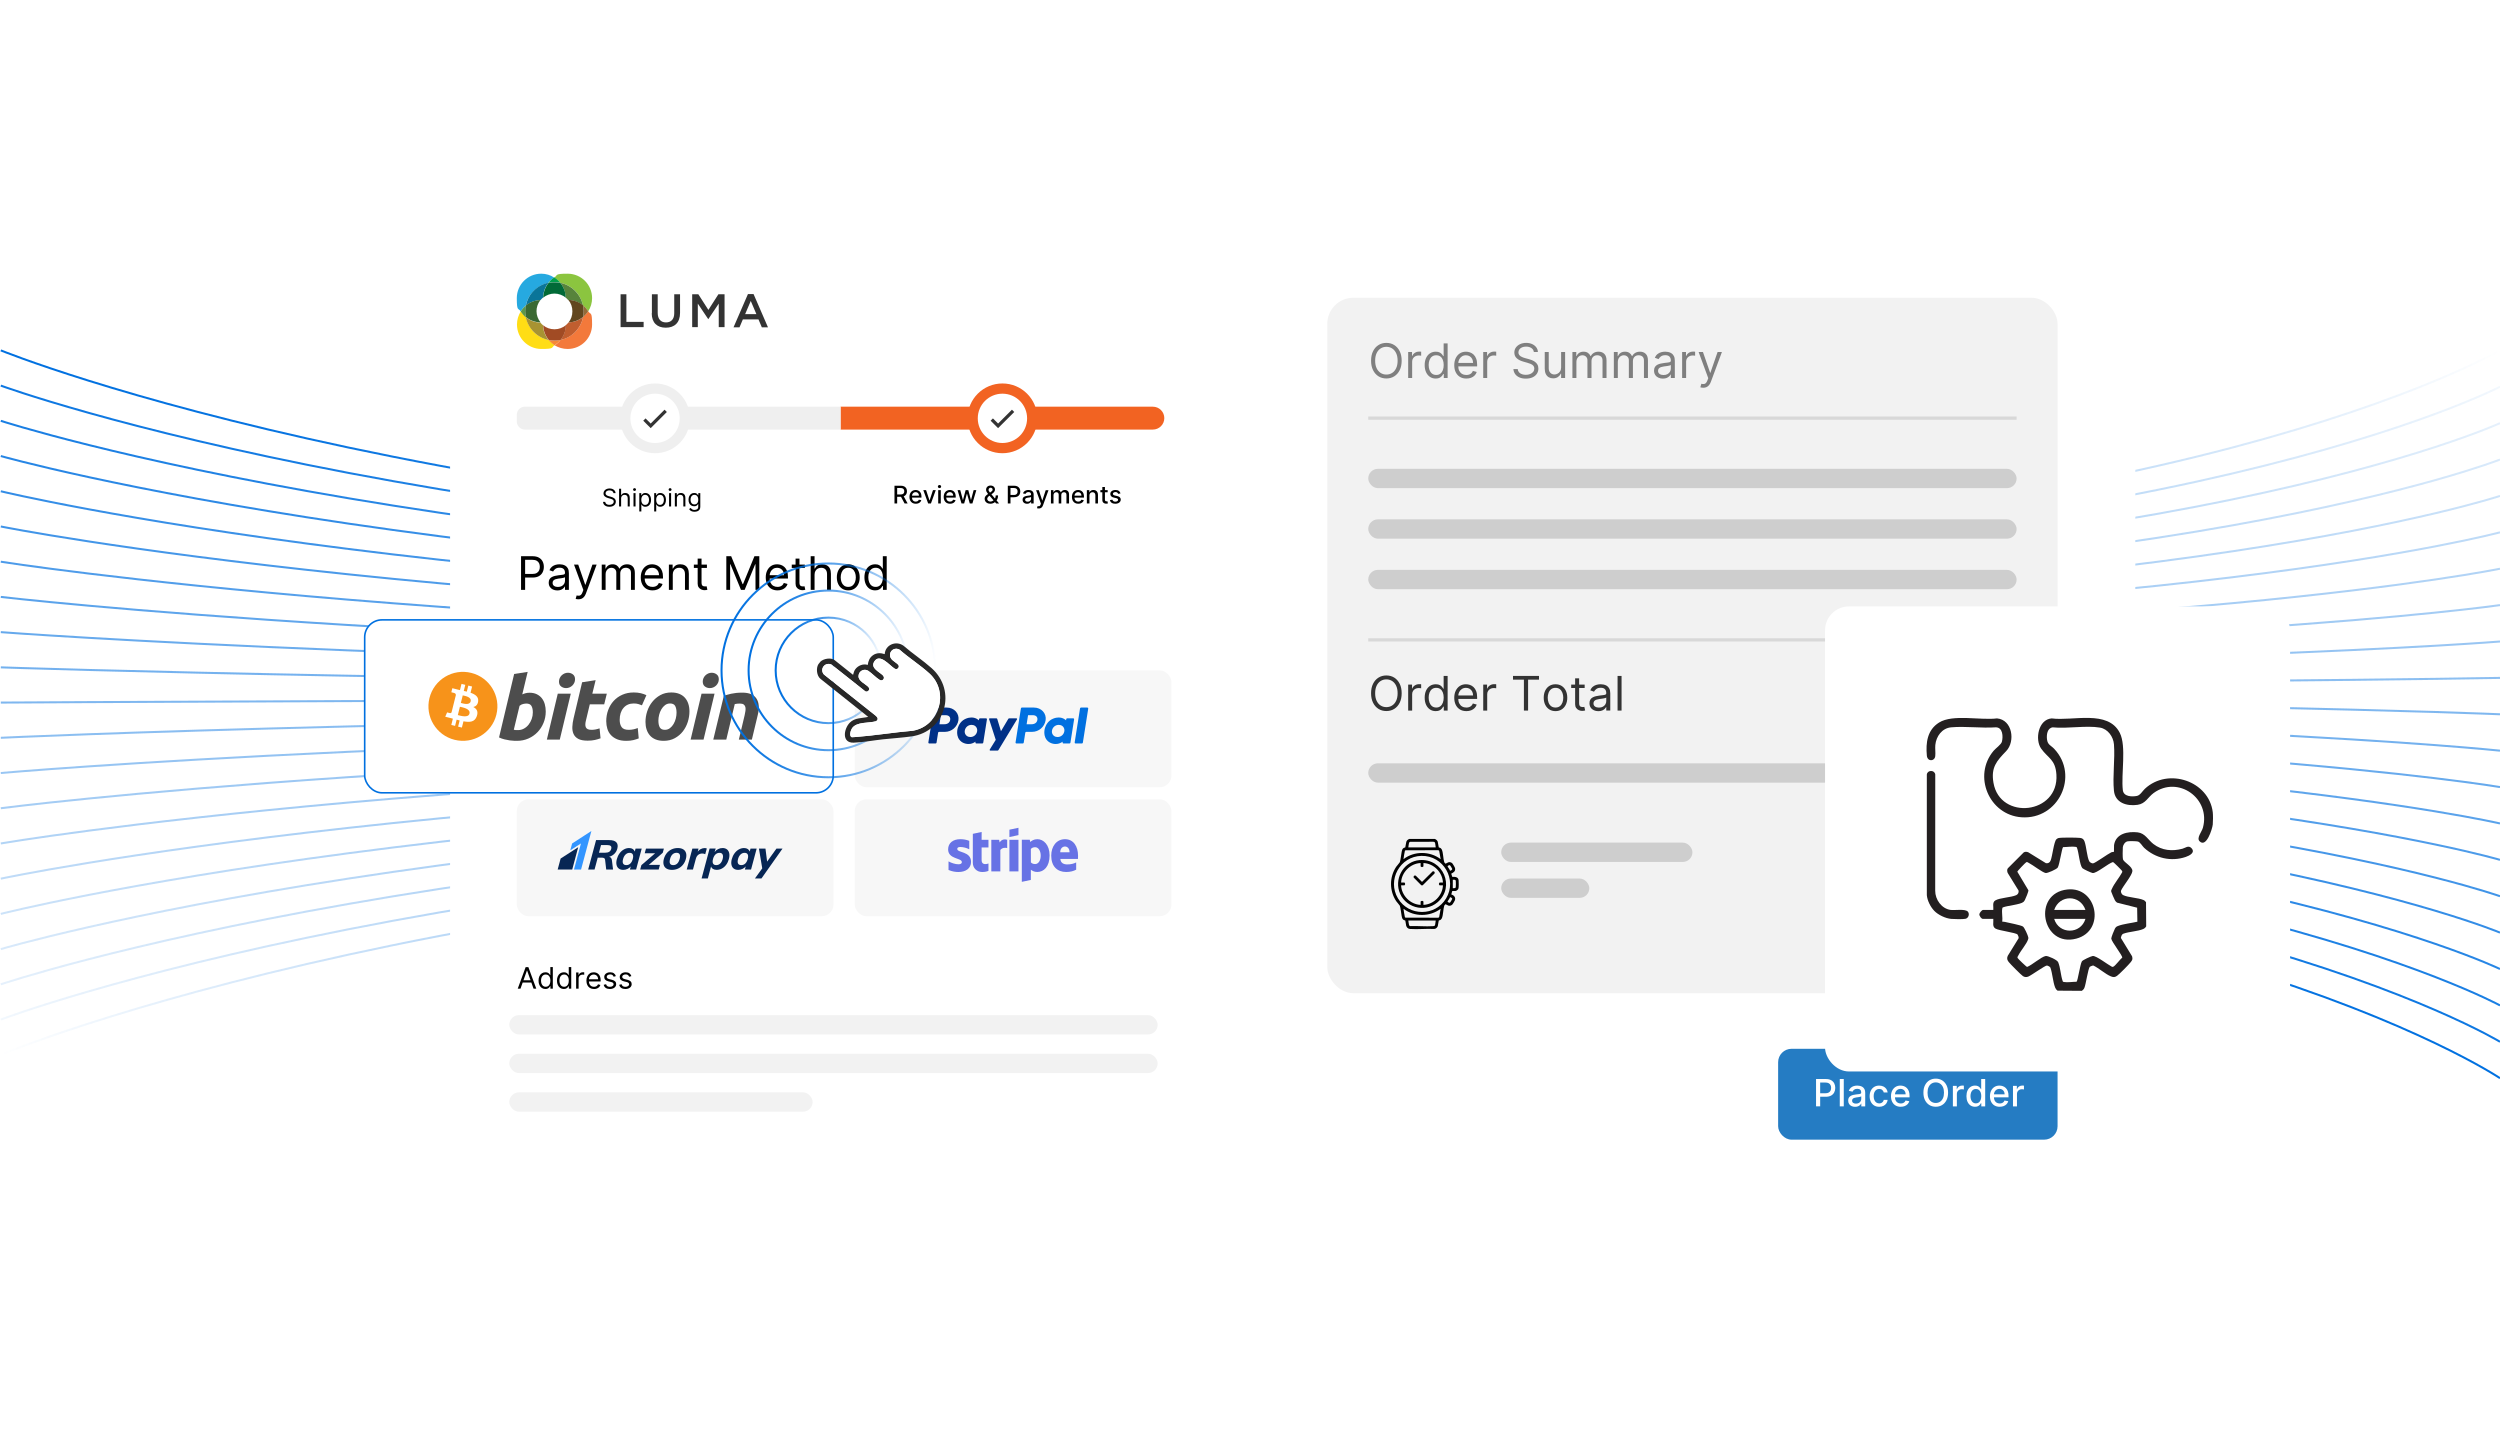 <?xml version="1.0" encoding="UTF-8"?><svg id="b" xmlns="http://www.w3.org/2000/svg" xmlns:xlink="http://www.w3.org/1999/xlink" viewBox="0 0 350 200"><defs><linearGradient id="c" x1=".057" y1="62.671" x2="350.072" y2="62.671" gradientUnits="userSpaceOnUse"><stop offset="0" stop-color="#0070e0"/><stop offset=".103" stop-color="#0070e0" stop-opacity=".974"/><stop offset=".238" stop-color="#0070e0" stop-opacity=".901"/><stop offset=".39" stop-color="#0070e0" stop-opacity=".781"/><stop offset=".555" stop-color="#0070e0" stop-opacity=".613"/><stop offset=".731" stop-color="#0070e0" stop-opacity=".397"/><stop offset=".912" stop-color="#0070e0" stop-opacity=".138"/><stop offset="1" stop-color="#0070e0" stop-opacity="0"/></linearGradient><linearGradient id="d" x1=".062" y1="66.219" x2="350.066" y2="66.219" gradientUnits="userSpaceOnUse"><stop offset="0" stop-color="#0070e0" stop-opacity=".95"/><stop offset=".105" stop-color="#0070e0" stop-opacity=".921"/><stop offset=".253" stop-color="#0070e0" stop-opacity=".84"/><stop offset=".424" stop-color="#0070e0" stop-opacity=".708"/><stop offset=".615" stop-color="#0070e0" stop-opacity=".522"/><stop offset=".818" stop-color="#0070e0" stop-opacity=".288"/><stop offset="1" stop-color="#0070e0" stop-opacity=".05"/></linearGradient><linearGradient id="e" x1=".067" y1="69.766" x2="350.059" y2="69.766" gradientUnits="userSpaceOnUse"><stop offset="0" stop-color="#0070e0" stop-opacity=".9"/><stop offset=".111" stop-color="#0070e0" stop-opacity=".867"/><stop offset=".276" stop-color="#0070e0" stop-opacity=".777"/><stop offset=".476" stop-color="#0070e0" stop-opacity=".628"/><stop offset=".702" stop-color="#0070e0" stop-opacity=".422"/><stop offset=".947" stop-color="#0070e0" stop-opacity=".161"/><stop offset="1" stop-color="#0070e0" stop-opacity=".1"/></linearGradient><linearGradient id="f" x1=".072" y1="73.314" x2="350.052" y2="73.314" gradientUnits="userSpaceOnUse"><stop offset="0" stop-color="#0070e0" stop-opacity=".85"/><stop offset=".121" stop-color="#0070e0" stop-opacity=".812"/><stop offset=".314" stop-color="#0070e0" stop-opacity=".709"/><stop offset=".554" stop-color="#0070e0" stop-opacity=".541"/><stop offset=".829" stop-color="#0070e0" stop-opacity=".31"/><stop offset="1" stop-color="#0070e0" stop-opacity=".15"/></linearGradient><linearGradient id="g" x1=".077" y1="76.862" x2="350.045" y2="76.862" gradientUnits="userSpaceOnUse"><stop offset="0" stop-color="#0070e0" stop-opacity=".8"/><stop offset=".138" stop-color="#0070e0" stop-opacity=".755"/><stop offset=".374" stop-color="#0070e0" stop-opacity=".636"/><stop offset=".677" stop-color="#0070e0" stop-opacity=".441"/><stop offset="1" stop-color="#0070e0" stop-opacity=".2"/></linearGradient><linearGradient id="h" x1=".083" y1="80.41" x2="350.037" y2="80.41" gradientUnits="userSpaceOnUse"><stop offset="0" stop-color="#0070e0" stop-opacity=".75"/><stop offset=".169" stop-color="#0070e0" stop-opacity=".696"/><stop offset=".476" stop-color="#0070e0" stop-opacity=".553"/><stop offset=".882" stop-color="#0070e0" stop-opacity=".323"/><stop offset="1" stop-color="#0070e0" stop-opacity=".25"/></linearGradient><linearGradient id="i" x1=".088" y1="83.959" x2="350.029" y2="83.959" gradientUnits="userSpaceOnUse"><stop offset="0" stop-color="#0070e0" stop-opacity=".7"/><stop offset=".227" stop-color="#0070e0" stop-opacity=".632"/><stop offset=".663" stop-color="#0070e0" stop-opacity=".455"/><stop offset="1" stop-color="#0070e0" stop-opacity=".3"/></linearGradient><linearGradient id="j" x1=".094" y1="87.507" x2="350.02" y2="87.507" gradientUnits="userSpaceOnUse"><stop offset="0" stop-color="#0070e0" stop-opacity=".65"/><stop offset=".353" stop-color="#0070e0" stop-opacity=".559"/><stop offset="1" stop-color="#0070e0" stop-opacity=".35"/></linearGradient><linearGradient id="k" x1=".1" y1="91.055" x2="350.012" y2="91.055" gradientUnits="userSpaceOnUse"><stop offset="0" stop-color="#0070e0" stop-opacity=".6"/><stop offset=".708" stop-color="#0070e0" stop-opacity=".463"/><stop offset="1" stop-color="#0070e0" stop-opacity=".4"/></linearGradient><linearGradient id="l" x1=".106" y1="94.604" x2="350.003" y2="94.604" gradientUnits="userSpaceOnUse"><stop offset="0" stop-color="#0070e0" stop-opacity=".55"/><stop offset="1" stop-color="#0070e0" stop-opacity=".45"/></linearGradient><linearGradient id="m" x1=".11" y1="98.972" x2="350.006" y2="98.972" gradientUnits="userSpaceOnUse"><stop offset="0" stop-color="#0070e0" stop-opacity=".5"/><stop offset="1" stop-color="#0070e0" stop-opacity=".5"/></linearGradient><linearGradient id="n" x1=".104" y1="102.603" x2="350.015" y2="102.603" gradientUnits="userSpaceOnUse"><stop offset="0" stop-color="#0070e0" stop-opacity=".45"/><stop offset="1" stop-color="#0070e0" stop-opacity=".55"/></linearGradient><linearGradient id="o" x1=".098" y1="106.233" x2="350.024" y2="106.233" gradientUnits="userSpaceOnUse"><stop offset="0" stop-color="#0070e0" stop-opacity=".4"/><stop offset=".292" stop-color="#0070e0" stop-opacity=".463"/><stop offset="1" stop-color="#0070e0" stop-opacity=".6"/></linearGradient><linearGradient id="p" x1=".092" y1="109.863" x2="350.032" y2="109.863" gradientUnits="userSpaceOnUse"><stop offset="0" stop-color="#0070e0" stop-opacity=".35"/><stop offset=".647" stop-color="#0070e0" stop-opacity=".559"/><stop offset="1" stop-color="#0070e0" stop-opacity=".65"/></linearGradient><linearGradient id="q" x1=".087" y1="113.492" x2="350.04" y2="113.492" gradientUnits="userSpaceOnUse"><stop offset="0" stop-color="#0070e0" stop-opacity=".3"/><stop offset=".337" stop-color="#0070e0" stop-opacity=".455"/><stop offset=".773" stop-color="#0070e0" stop-opacity=".632"/><stop offset="1" stop-color="#0070e0" stop-opacity=".7"/></linearGradient><linearGradient id="r" x1=".081" y1="117.122" x2="350.048" y2="117.122" gradientUnits="userSpaceOnUse"><stop offset="0" stop-color="#0070e0" stop-opacity=".25"/><stop offset=".118" stop-color="#0070e0" stop-opacity=".323"/><stop offset=".524" stop-color="#0070e0" stop-opacity=".553"/><stop offset=".831" stop-color="#0070e0" stop-opacity=".696"/><stop offset="1" stop-color="#0070e0" stop-opacity=".75"/></linearGradient><linearGradient id="s" x1=".076" y1="120.751" x2="350.055" y2="120.751" gradientUnits="userSpaceOnUse"><stop offset="0" stop-color="#0070e0" stop-opacity=".2"/><stop offset=".323" stop-color="#0070e0" stop-opacity=".441"/><stop offset=".626" stop-color="#0070e0" stop-opacity=".636"/><stop offset=".862" stop-color="#0070e0" stop-opacity=".755"/><stop offset="1" stop-color="#0070e0" stop-opacity=".8"/></linearGradient><linearGradient id="t" x1=".07" y1="124.38" x2="350.062" y2="124.38" gradientUnits="userSpaceOnUse"><stop offset="0" stop-color="#0070e0" stop-opacity=".15"/><stop offset=".171" stop-color="#0070e0" stop-opacity=".31"/><stop offset=".446" stop-color="#0070e0" stop-opacity=".541"/><stop offset=".686" stop-color="#0070e0" stop-opacity=".709"/><stop offset=".879" stop-color="#0070e0" stop-opacity=".812"/><stop offset="1" stop-color="#0070e0" stop-opacity=".85"/></linearGradient><linearGradient id="u" x1=".065" y1="128.009" x2="350.068" y2="128.009" gradientUnits="userSpaceOnUse"><stop offset="0" stop-color="#0070e0" stop-opacity=".1"/><stop offset=".053" stop-color="#0070e0" stop-opacity=".161"/><stop offset=".298" stop-color="#0070e0" stop-opacity=".422"/><stop offset=".524" stop-color="#0070e0" stop-opacity=".628"/><stop offset=".724" stop-color="#0070e0" stop-opacity=".777"/><stop offset=".889" stop-color="#0070e0" stop-opacity=".867"/><stop offset="1" stop-color="#0070e0" stop-opacity=".9"/></linearGradient><linearGradient id="v" x1=".06" y1="131.638" x2="350.074" y2="131.638" gradientUnits="userSpaceOnUse"><stop offset="0" stop-color="#0070e0" stop-opacity=".05"/><stop offset=".182" stop-color="#0070e0" stop-opacity=".288"/><stop offset=".385" stop-color="#0070e0" stop-opacity=".522"/><stop offset=".576" stop-color="#0070e0" stop-opacity=".708"/><stop offset=".747" stop-color="#0070e0" stop-opacity=".84"/><stop offset=".894" stop-color="#0070e0" stop-opacity=".921"/><stop offset="1" stop-color="#0070e0" stop-opacity=".95"/></linearGradient><linearGradient id="w" x1=".056" y1="135.267" x2="350.079" y2="135.267" gradientUnits="userSpaceOnUse"><stop offset="0" stop-color="#0070e0" stop-opacity="0"/><stop offset=".088" stop-color="#0070e0" stop-opacity=".138"/><stop offset=".269" stop-color="#0070e0" stop-opacity=".397"/><stop offset=".445" stop-color="#0070e0" stop-opacity=".613"/><stop offset=".61" stop-color="#0070e0" stop-opacity=".781"/><stop offset=".762" stop-color="#0070e0" stop-opacity=".901"/><stop offset=".897" stop-color="#0070e0" stop-opacity=".974"/><stop offset="1" stop-color="#0070e0"/></linearGradient><filter id="x" x="50.526" y="17.405" width="261.12" height="165.6" filterUnits="userSpaceOnUse"><feOffset dx="0" dy="0"/><feGaussianBlur result="y" stdDeviation="4.118"/><feFlood flood-color="#919191" flood-opacity=".3"/><feComposite in2="y" operator="in"/><feComposite in="SourceGraphic"/></filter><filter id="z" x="243.838" y="141.598" width="49.44" height="23.04" filterUnits="userSpaceOnUse"><feOffset dx="0" dy="0"/><feGaussianBlur result="aa" stdDeviation="1.601"/><feFlood flood-color="#727272" flood-opacity=".3"/><feComposite in2="aa" operator="in"/><feComposite in="SourceGraphic"/></filter><filter id="ab" x="44.036" y="79.556" width="80.16" height="38.88" filterUnits="userSpaceOnUse"><feOffset dx="0" dy="0"/><feGaussianBlur result="ac" stdDeviation="2.281"/><feFlood flood-color="#8e8e8e" flood-opacity=".3"/><feComposite in2="ac" operator="in"/><feComposite in="SourceGraphic"/></filter><linearGradient id="an" x1="104.662" y1="93.853" x2="127.296" y2="93.853" xlink:href="#c"/><linearGradient id="ao" x1="100.872" y1="93.853" x2="131.086" y2="93.853" xlink:href="#c"/><linearGradient id="ap" x1="108.451" y1="93.853" x2="123.508" y2="93.853" xlink:href="#c"/><filter id="aq" x="251.171" y="80.291" width="73.92" height="74.4" filterUnits="userSpaceOnUse"><feOffset dx="0" dy="0"/><feGaussianBlur result="ar" stdDeviation="1.396"/><feFlood flood-color="#919191" flood-opacity=".3"/><feComposite in2="ar" operator="in"/><feComposite in="SourceGraphic"/></filter></defs><path d="M.111,49.053s66.563,27.225,190.051,27.225c113.126,0,159.838-27.225,159.838-27.225" fill="none" stroke="url(#c)" stroke-miterlimit="10" stroke-width=".285"/><path d="M.111,53.984s66.563,24.461,190.051,24.461c113.126,0,159.838-24.297,159.838-24.297" fill="none" stroke="url(#d)" stroke-miterlimit="10" stroke-width=".285"/><path d="M.111,58.915s66.563,21.697,190.051,21.697c113.126,0,159.838-21.369,159.838-21.369" fill="none" stroke="url(#e)" stroke-miterlimit="10" stroke-width=".285"/><path d="M.111,63.845s66.563,18.933,190.051,18.933c113.126,0,159.838-18.441,159.838-18.441" fill="none" stroke="url(#f)" stroke-miterlimit="10" stroke-width=".285"/><path d="M.111,68.776s66.563,16.169,190.051,16.169c113.126,0,159.838-15.513,159.838-15.513" fill="none" stroke="url(#g)" stroke-miterlimit="10" stroke-width=".285"/><path d="M.111,73.707s66.563,13.405,190.051,13.405c113.126,0,159.838-12.585,159.838-12.585" fill="none" stroke="url(#h)" stroke-miterlimit="10" stroke-width=".285"/><path d="M.111,78.638s66.563,10.64,190.051,10.64c113.126,0,159.838-9.657,159.838-9.657" fill="none" stroke="url(#i)" stroke-miterlimit="10" stroke-width=".285"/><path d="M.111,83.568s66.563,7.876,190.051,7.876c113.126,0,159.838-6.729,159.838-6.729" fill="none" stroke="url(#j)" stroke-miterlimit="10" stroke-width=".285"/><path d="M.111,88.499s66.563,5.112,190.051,5.112c113.126,0,159.838-3.801,159.838-3.801" fill="none" stroke="url(#k)" stroke-miterlimit="10" stroke-width=".285"/><path d="M.111,93.43s66.563,2.348,190.051,2.348c113.126,0,159.838-.873,159.838-.873" fill="none" stroke="url(#l)" stroke-miterlimit="10" stroke-width=".285"/><path d="M.111,98.361s66.563-.416,190.051-.416c113.126,0,159.838,2.055,159.838,2.055" fill="none" stroke="url(#m)" stroke-miterlimit="10" stroke-width=".285"/><path d="M.111,103.291s66.563-3.18,190.051-3.18c113.126,0,159.838,4.983,159.838,4.983" fill="none" stroke="url(#n)" stroke-miterlimit="10" stroke-width=".285"/><path d="M.111,108.222s66.563-5.944,190.051-5.944c113.126,0,159.838,7.911,159.838,7.911" fill="none" stroke="url(#o)" stroke-miterlimit="10" stroke-width=".285"/><path d="M.111,113.153s66.563-8.708,190.051-8.708c113.126,0,159.838,10.839,159.838,10.839" fill="none" stroke="url(#p)" stroke-miterlimit="10" stroke-width=".285"/><path d="M.111,118.084s66.563-11.472,190.051-11.472c113.126,0,159.838,13.767,159.838,13.767" fill="none" stroke="url(#q)" stroke-miterlimit="10" stroke-width=".285"/><path d="M.111,123.014s66.563-14.236,190.051-14.236c113.126,0,159.838,16.695,159.838,16.695" fill="none" stroke="url(#r)" stroke-miterlimit="10" stroke-width=".285"/><path d="M.111,127.945s66.563-17,190.051-17c113.126,0,159.838,19.623,159.838,19.623" fill="none" stroke="url(#s)" stroke-miterlimit="10" stroke-width=".285"/><path d="M.111,132.876s66.563-19.765,190.051-19.765c113.126,0,159.838,22.552,159.838,22.552" fill="none" stroke="url(#t)" stroke-miterlimit="10" stroke-width=".285"/><path d="M.111,137.807s66.563-22.529,190.051-22.529c113.126,0,159.838,25.48,159.838,25.48" fill="none" stroke="url(#u)" stroke-miterlimit="10" stroke-width=".285"/><path d="M.111,142.737s66.563-25.293,190.051-25.293c113.126,0,159.838,28.407,159.838,28.407" fill="none" stroke="url(#v)" stroke-miterlimit="10" stroke-width=".285"/><path d="M.111,147.668s66.563-28.057,190.051-28.057c113.126,0,159.838,31.335,159.838,31.335" fill="none" stroke="url(#w)" stroke-miterlimit="10" stroke-width=".285"/><rect x="63.011" y="29.851" width="235.933" height="140.298" rx="4.891" ry="4.891" transform="translate(361.955 200) rotate(180)" fill="#fff" filter="url(#x)"/><rect x="248.938" y="146.83" width="39.122" height="12.725" rx="1.883" ry="1.883" fill="#257cc3" filter="url(#z)"/><path d="M254.246,154.893v-3.831h1.365c.298,0,.545.055.741.163.195.108.342.257.44.444.097.188.145.398.145.633,0,.235-.049.447-.146.635-.098.189-.245.337-.441.445-.196.109-.443.164-.74.164h-.939v-.49h.887c.188,0,.341-.032.458-.099.117-.065.203-.154.258-.268.055-.114.083-.243.083-.388s-.028-.273-.083-.385c-.055-.112-.141-.2-.259-.265-.118-.064-.273-.095-.465-.095h-.726v3.335h-.578Z" fill="#fff"/><path d="M258.128,151.061v3.831h-.56v-3.831h.56Z" fill="#fff"/><path d="M259.715,154.956c-.182,0-.347-.034-.493-.102-.147-.068-.264-.167-.35-.297-.085-.13-.128-.288-.128-.477,0-.162.031-.296.094-.4s.146-.188.252-.249c.106-.061.225-.107.355-.139s.265-.055.4-.07c.172-.021.311-.037.419-.05.107-.014.185-.035.234-.065.049-.03.072-.079.072-.146v-.013c0-.163-.045-.29-.137-.38s-.229-.135-.409-.135c-.189,0-.336.042-.444.125-.107.082-.183.175-.224.275l-.525-.12c.062-.174.153-.315.274-.423.12-.108.259-.186.416-.236.157-.049.322-.073.495-.073.115,0,.237.013.366.04.129.026.25.075.363.146.112.071.205.173.277.304.072.132.108.303.108.512v1.908h-.546v-.393h-.022c-.036.072-.091.144-.163.213-.072.07-.165.128-.278.174s-.25.069-.408.069ZM259.837,154.507c.154,0,.287-.03.398-.091.11-.061.194-.142.252-.241.059-.099.087-.205.087-.318v-.37c-.019.019-.058.038-.114.055-.058.017-.122.031-.194.043s-.143.022-.211.032c-.068.009-.126.017-.172.023-.108.014-.208.036-.297.069-.089.032-.16.078-.213.139-.054.06-.08.141-.08.24,0,.139.052.243.153.314.102.07.233.105.392.105Z" fill="#fff"/><path d="M263.088,154.95c-.277,0-.517-.062-.717-.19s-.354-.302-.461-.524c-.107-.224-.161-.479-.161-.768,0-.291.055-.549.164-.773.11-.224.265-.398.464-.524.2-.126.435-.189.706-.189.218,0,.412.04.583.12.171.081.309.193.414.338s.168.314.189.507h-.544c-.03-.135-.099-.251-.205-.348-.106-.098-.249-.146-.428-.146-.156,0-.292.041-.408.123-.117.081-.208.197-.273.348-.065.15-.098.328-.098.532,0,.209.032.391.096.542.064.152.153.271.271.353.116.084.254.126.412.126.106,0,.202-.019.289-.06.087-.039.159-.096.219-.169s.101-.162.125-.266h.544c-.021.185-.08.352-.182.498-.101.145-.236.261-.405.344-.169.084-.366.125-.594.125Z" fill="#fff"/><path d="M266.107,154.95c-.283,0-.526-.06-.731-.182-.204-.122-.361-.293-.472-.515s-.165-.481-.165-.779c0-.294.055-.554.165-.778s.266-.399.464-.525c.199-.126.433-.189.699-.189.162,0,.319.026.471.08.152.054.289.138.41.253.121.114.216.263.286.445s.104.404.104.665v.198h-2.283v-.419h1.735c0-.146-.03-.277-.09-.392s-.144-.204-.252-.271c-.107-.065-.233-.099-.378-.099-.157,0-.294.038-.411.115-.116.076-.206.176-.27.299-.062.123-.094.256-.094.399v.327c0,.192.033.355.102.49s.163.237.285.308.265.105.429.105c.105,0,.202-.015.29-.046.087-.03.162-.076.226-.137.065-.061.112-.137.146-.227l.529.095c-.043.156-.118.293-.228.409s-.245.207-.409.272c-.164.064-.351.096-.56.096Z" fill="#fff"/><path d="M272.731,152.977c0,.408-.075.76-.225,1.054-.15.294-.354.519-.615.677-.26.158-.555.237-.886.237s-.627-.079-.887-.237c-.261-.157-.465-.384-.615-.678-.149-.294-.224-.645-.224-1.053,0-.409.074-.761.224-1.055.15-.293.354-.519.615-.677.26-.158.556-.236.887-.236s.626.078.886.236c.261.157.465.384.615.677.149.294.225.645.225,1.055ZM272.158,152.977c0-.312-.05-.575-.15-.789s-.237-.376-.411-.486-.371-.165-.591-.165c-.221,0-.417.055-.591.165-.173.11-.31.273-.41.486s-.15.477-.15.789c0,.311.05.574.15.788s.237.376.41.486c.174.11.37.165.591.165.22,0,.417-.055.591-.165s.31-.273.411-.486.15-.477.15-.788Z" fill="#fff"/><path d="M273.403,154.893v-2.873h.541v.456h.029c.053-.154.145-.276.278-.365s.283-.134.451-.134c.035,0,.076.001.125.004.048.002.085.005.112.009v.535c-.022-.006-.061-.014-.119-.021s-.115-.012-.172-.012c-.133,0-.25.027-.352.083-.103.056-.185.132-.244.23-.06.099-.09.21-.09.334v1.755h-.56Z" fill="#fff"/><path d="M276.503,154.948c-.231,0-.439-.06-.62-.178-.181-.119-.323-.29-.426-.511-.103-.222-.154-.487-.154-.798s.052-.576.156-.797c.103-.221.247-.39.429-.507.183-.117.389-.176.619-.176.179,0,.322.029.432.089.108.059.193.128.254.206.06.079.107.148.142.208h.033v-1.424h.56v3.831h-.546v-.447h-.047c-.034.061-.082.131-.145.21-.062.078-.149.146-.259.205s-.252.088-.427.088ZM276.627,154.472c.161,0,.297-.043.408-.128.112-.086.196-.204.255-.356.058-.152.087-.329.087-.531,0-.199-.029-.374-.086-.523-.058-.15-.142-.267-.253-.351-.11-.083-.248-.125-.411-.125-.169,0-.309.044-.421.131-.112.088-.197.207-.254.357-.057.151-.085.321-.085.511,0,.192.028.364.086.519.058.153.143.274.256.363.112.089.252.134.418.134Z" fill="#fff"/><path d="M279.962,154.95c-.283,0-.526-.06-.731-.182-.204-.122-.361-.293-.472-.515s-.165-.481-.165-.779c0-.294.055-.554.165-.778s.266-.399.464-.525c.199-.126.433-.189.699-.189.162,0,.319.026.471.08.152.054.289.138.41.253.121.114.216.263.286.445s.104.404.104.665v.198h-2.283v-.419h1.735c0-.146-.03-.277-.09-.392s-.144-.204-.252-.271c-.107-.065-.233-.099-.378-.099-.157,0-.294.038-.411.115-.116.076-.206.176-.27.299-.062.123-.094.256-.094.399v.327c0,.192.033.355.102.49s.163.237.285.308.265.105.429.105c.105,0,.202-.015.29-.046.087-.03.162-.076.226-.137.065-.061.112-.137.146-.227l.529.095c-.043.156-.118.293-.228.409s-.245.207-.409.272c-.164.064-.351.096-.56.096Z" fill="#fff"/><path d="M281.817,154.893v-2.873h.541v.456h.029c.053-.154.145-.276.278-.365s.283-.134.451-.134c.035,0,.076.001.125.004.048.002.085.005.112.009v.535c-.022-.006-.061-.014-.119-.021s-.115-.012-.172-.012c-.133,0-.25.027-.352.083-.103.056-.185.132-.244.23-.06.099-.09.21-.09.334v1.755h-.56Z" fill="#fff"/><path d="M73.608,42.799c.32-1.601,1.576-2.857,3.152-3.202.222-.295.517-.542.813-.739-.492-.345-1.133-.542-1.798-.542-1.896,0-3.423,1.527-3.423,3.423s.197,1.33.542,1.847c.197-.295.443-.566.714-.813h0v.025Z" fill="#26a9e0"/><path d="M78.435,39.597c1.601.32,2.857,1.576,3.177,3.177.295.222.542.492.739.813.345-.542.542-1.182.542-1.847,0-1.896-1.527-3.423-3.423-3.423s-1.33.197-1.872.542c.32.197.616.443.837.739Z" fill="#8bc53f"/><path d="M76.785,39.597c.271-.049.566-.099.837-.099s.542.025.813.074c-.246-.295-.517-.542-.837-.739-.32.197-.591.468-.813.739h0v.025Z" fill="#009e4b"/><path d="M76.834,47.601c-1.601-.32-2.881-1.576-3.202-3.202-.271-.222-.517-.492-.714-.813-.345.542-.542,1.182-.542,1.847,0,1.896,1.527,3.423,3.423,3.423s1.33-.197,1.872-.542c-.32-.197-.591-.443-.837-.739h0v.025Z" fill="#ffdd15"/><path d="M73.608,44.4c-.049-.271-.074-.542-.074-.813s.025-.542.074-.788c-.271.222-.517.492-.714.813.197.295.443.591.714.813v-.025Z" fill="#5d9849"/><path d="M82.351,43.562c-.197.295-.443.566-.714.813-.32,1.625-1.576,2.881-3.177,3.226-.222.295-.492.542-.813.739.517.32,1.157.517,1.822.517,1.896,0,3.423-1.527,3.423-3.423s-.197-1.33-.542-1.847h0v-.025Z" fill="#f3793b"/><path d="M81.637,42.75c.049.271.074.542.074.837s-.025.517-.074.788c.271-.222.517-.492.714-.813-.197-.295-.443-.591-.739-.813h.025Z" fill="#946a38"/><path d="M78.46,47.601c-.271.049-.542.074-.837.074s-.542-.025-.813-.074c.246.295.517.542.837.739.295-.197.591-.443.813-.739h0Z" fill="#f58836"/><path d="M76.046,41.641c0-.788.295-1.478.739-2.069-1.601.345-2.857,1.601-3.152,3.202.566-.468,1.281-.739,2.044-.763.123-.148.246-.271.369-.369h0Z" fill="#0a7599"/><path d="M79.543,42.011c.788,0,1.502.295,2.069.763-.32-1.601-1.601-2.857-3.177-3.177.468.566.739,1.281.763,2.069.123.099.246.222.345.345Z" fill="#57843c"/><path d="M77.622,41.1c.591,0,1.157.222,1.576.566,0-.788-.295-1.502-.763-2.069-.271-.049-.542-.074-.813-.074s-.566.025-.837.099c-.443.566-.714,1.281-.739,2.044.443-.345.985-.566,1.576-.566Z" fill="#016a37"/><path d="M75.677,45.163c-.788,0-1.502-.295-2.069-.763.32,1.601,1.601,2.881,3.202,3.202-.468-.566-.763-1.281-.788-2.069-.123-.099-.246-.222-.369-.369h.025Z" fill="#a89332"/><path d="M75.11,43.587c0-.591.197-1.133.542-1.576-.788.025-1.478.295-2.044.763-.049.246-.074.517-.074.788s.025.542.074.813c.566.468,1.281.739,2.069.763-.345-.443-.566-.985-.566-1.576h0v.025Z" fill="#3a6932"/><path d="M79.199,45.532c0,.788-.295,1.502-.739,2.069,1.601-.32,2.857-1.601,3.177-3.226-.566.468-1.281.739-2.044.763-.123.148-.246.271-.394.394h0Z" fill="#c05e2f"/><path d="M81.637,42.75c-.566-.468-1.281-.739-2.069-.763.369.443.566.985.566,1.601s-.197,1.133-.542,1.552c.763-.025,1.478-.32,2.044-.763.049-.246.074-.517.074-.788s-.025-.566-.074-.837h0Z" fill="#62461e"/><path d="M77.622,46.099c-.591,0-1.157-.197-1.576-.566.025.788.32,1.502.788,2.069.271.049.517.074.813.074s.566-.025.837-.074c.443-.566.739-1.281.739-2.069-.443.345-.985.566-1.576.566h-.025Z" fill="#a14b24"/><path d="M86.882,41.198h.813v3.866h2.413v.739h-3.226v-4.605ZM91.266,43.858v-2.66h.813v2.611c0,.862.443,1.33,1.157,1.33s1.157-.443,1.157-1.281v-2.66h.813v2.611c0,1.379-.788,2.069-1.995,2.069s-1.97-.69-1.97-2.019h.025ZM96.906,41.198h.862l1.404,2.192,1.404-2.192h.862v4.605h-.813v-3.3l-1.453,2.167h-.025l-1.453-2.167v3.3h-.788v-4.605h0ZM104.737,41.173h.763l2.019,4.655h-.862l-.468-1.108h-2.192l-.468,1.108h-.837l2.019-4.655h.025ZM105.895,43.981l-.788-1.847-.788,1.847h1.601-.025Z" fill="#333"/><path d="M117.678,56.937h43.724c.884,0,1.602.718,1.602,1.602h0c0,.884-.718,1.602-1.602,1.602h-43.724v-3.204h0Z" fill="#f26322"/><path d="M73.485,56.937h44.193v3.204h-44.193c-.625,0-1.133-.508-1.133-1.133v-.939c0-.625.508-1.133,1.133-1.133Z" fill="#efefef"/><circle cx="91.706" cy="58.568" r="4.883" fill="#efefef"/><circle cx="91.706" cy="58.568" r="3.453" fill="#fff"/><circle cx="140.341" cy="58.568" r="4.883" fill="#f26322"/><circle cx="140.341" cy="58.568" r="3.453" fill="#fff"/><polyline points="90.215 58.737 91.096 59.618 93.198 57.517" fill="none" stroke="#333" stroke-miterlimit="10" stroke-width=".456"/><polyline points="138.849 58.737 139.731 59.618 141.832 57.517" fill="none" stroke="#333" stroke-miterlimit="10" stroke-width=".456"/><path d="M85.888,69.04c-.014-.123-.073-.219-.177-.287-.103-.068-.231-.102-.381-.102-.11,0-.206.018-.289.054s-.146.085-.192.146c-.045.062-.068.133-.068.213,0,.066.016.123.048.17s.073.086.123.118c.05.031.103.057.158.077.055.019.105.036.151.048l.253.068c.065.017.137.041.216.07.08.03.156.071.23.122.073.052.134.117.182.197s.072.179.072.295c0,.134-.035.255-.105.364-.07.109-.172.195-.306.259s-.296.096-.487.096c-.178,0-.332-.029-.462-.086s-.232-.138-.306-.24c-.074-.103-.116-.222-.126-.358h.31c.008.094.04.171.096.232.055.061.126.106.211.136.085.029.178.044.276.044.115,0,.218-.019.31-.057s.164-.09.217-.158c.053-.068.08-.147.08-.237,0-.083-.023-.15-.069-.202-.046-.052-.106-.094-.182-.127-.075-.032-.156-.06-.244-.085l-.306-.087c-.194-.056-.348-.135-.461-.239-.113-.103-.17-.239-.17-.407,0-.139.038-.261.114-.365s.177-.185.306-.243c.128-.058.272-.087.431-.087.16,0,.303.029.427.085.124.057.224.135.297.234s.112.211.116.336h-.291Z"/><path d="M86.957,69.784v1.122h-.287v-2.486h.287v.913h.024c.043-.097.109-.173.197-.231.087-.057.205-.085.351-.085.127,0,.239.025.334.076.096.051.17.128.223.232.053.104.079.236.079.397v1.185h-.286v-1.165c0-.148-.039-.263-.115-.344-.077-.081-.183-.122-.318-.122-.094,0-.178.02-.252.06-.074.04-.132.098-.175.174-.043.076-.064.168-.064.277Z"/><path d="M88.835,68.73c-.056,0-.103-.019-.144-.057-.04-.038-.06-.084-.06-.137,0-.053.02-.099.06-.137.04-.038.088-.057.144-.057.056,0,.104.019.144.057.04.038.06.084.06.137,0,.054-.02.1-.06.137-.04.038-.088.057-.144.057ZM88.69,70.905v-1.865h.287v1.865h-.287Z"/><path d="M89.501,71.605v-2.564h.277v.296h.034c.021-.033.05-.074.088-.124.038-.051.092-.096.163-.136s.167-.06.289-.06c.157,0,.295.04.415.118.12.079.213.19.28.334.067.144.101.314.101.51,0,.198-.034.369-.101.513-.067.144-.16.256-.279.335-.119.079-.256.119-.411.119-.12,0-.216-.02-.288-.06-.072-.04-.127-.085-.166-.137-.039-.052-.069-.094-.09-.128h-.024v.986h-.287ZM89.783,69.973c0,.141.021.265.062.373.041.107.102.191.181.251.08.06.177.09.291.09.12,0,.22-.032.3-.095s.142-.149.182-.257c.041-.108.061-.229.061-.361,0-.131-.02-.249-.06-.355s-.101-.19-.181-.252c-.081-.061-.181-.093-.303-.093-.117,0-.214.029-.294.088-.079.059-.139.141-.18.246-.041.104-.06.227-.06.366Z"/><path d="M91.585,71.605v-2.564h.277v.296h.034c.021-.033.05-.074.088-.124.038-.051.092-.096.163-.136s.167-.06.289-.06c.157,0,.295.04.415.118.12.079.213.19.28.334.067.144.101.314.101.51,0,.198-.034.369-.101.513-.067.144-.16.256-.279.335-.119.079-.256.119-.411.119-.12,0-.216-.02-.288-.06-.072-.04-.127-.085-.166-.137-.039-.052-.069-.094-.09-.128h-.024v.986h-.287ZM91.866,69.973c0,.141.021.265.062.373.041.107.102.191.181.251.08.06.177.09.291.09.12,0,.22-.032.3-.095s.142-.149.182-.257c.041-.108.061-.229.061-.361,0-.131-.02-.249-.06-.355s-.101-.19-.181-.252c-.081-.061-.181-.093-.303-.093-.117,0-.214.029-.294.088-.079.059-.139.141-.18.246-.041.104-.06.227-.06.366Z"/><path d="M93.813,68.73c-.056,0-.103-.019-.144-.057-.04-.038-.06-.084-.06-.137,0-.053.02-.099.06-.137.04-.038.088-.057.144-.057.056,0,.104.019.144.057.04.038.06.084.06.137,0,.054-.02.1-.06.137-.04.038-.088.057-.144.057ZM93.668,70.905v-1.865h.287v1.865h-.287Z"/><path d="M94.765,69.784v1.122h-.287v-1.865h.277v.291h.024c.043-.095.11-.171.199-.229.089-.058.204-.087.345-.087.126,0,.236.026.331.077s.169.129.221.233.079.235.079.394v1.185h-.287v-1.165c0-.146-.038-.261-.114-.343-.076-.083-.181-.123-.313-.123-.092,0-.173.02-.245.06-.072.04-.128.098-.169.174-.042.076-.062.168-.062.277Z"/><path d="M97.232,71.644c-.139,0-.257-.018-.357-.053-.1-.036-.183-.082-.248-.139s-.118-.118-.157-.183l.229-.16c.026.034.059.073.098.117.04.044.094.083.163.115.069.033.16.049.273.049.15,0,.274-.037.373-.109s.147-.187.147-.342v-.379h-.024c-.021.034-.051.076-.089.126-.038.05-.093.094-.165.132-.071.039-.168.058-.29.058-.15,0-.286-.036-.405-.106-.12-.071-.214-.175-.283-.311-.069-.136-.104-.301-.104-.495,0-.191.034-.358.101-.5.067-.142.161-.252.281-.33.12-.078.258-.117.415-.117.122,0,.218.02.29.06s.127.085.165.136c.039.05.068.092.089.124h.029v-.296h.277v1.918c0,.161-.037.291-.109.392-.072.101-.169.175-.291.222-.122.047-.257.071-.406.071ZM97.223,70.619c.115,0,.212-.026.291-.079.079-.053.139-.128.181-.227.042-.099.062-.217.062-.354,0-.135-.021-.253-.061-.356-.04-.102-.1-.183-.18-.242-.079-.058-.177-.087-.293-.087-.122,0-.223.031-.303.092s-.141.144-.181.248c-.04.104-.06.219-.06.345,0,.129.021.244.061.343.041.099.102.177.182.233.081.057.181.085.301.085Z"/><path d="M125.227,70.487v-2.486h.887c.192,0,.352.033.48.1s.223.158.286.275c.063.117.094.252.094.405,0,.152-.032.286-.095.401s-.159.205-.287.269c-.127.064-.287.096-.48.096h-.671v-.323h.637c.122,0,.221-.018.297-.052.077-.035.133-.085.169-.152s.053-.146.053-.239c0-.094-.018-.175-.054-.244-.036-.069-.092-.122-.169-.158-.077-.037-.177-.055-.3-.055h-.471v2.165h-.376ZM126.455,69.366l.614,1.122h-.427l-.602-1.122h.415Z"/><path d="M128.207,70.525c-.184,0-.342-.04-.474-.118-.132-.079-.234-.19-.306-.334-.071-.144-.107-.312-.107-.506,0-.191.036-.359.107-.505.072-.145.172-.259.301-.341.129-.082.28-.123.454-.123.105,0,.207.018.306.052s.188.089.266.164c.078.074.14.171.185.29s.068.262.068.432v.128h-1.482v-.272h1.127c0-.095-.019-.18-.059-.254-.039-.074-.093-.132-.163-.175s-.152-.065-.246-.065c-.102,0-.191.025-.267.075s-.134.115-.175.194c-.041.08-.061.166-.061.259v.212c0,.124.022.231.066.318.044.087.105.154.185.2.079.046.172.069.278.069.069,0,.132-.01.189-.03s.105-.05.147-.089c.041-.04.073-.088.094-.147l.344.062c-.027.101-.077.19-.147.265-.071.076-.16.135-.266.176-.106.042-.228.062-.363.062Z"/><path d="M131.006,68.623l-.676,1.865h-.389l-.677-1.865h.39l.472,1.435h.019l.471-1.435h.39Z"/><path d="M131.531,68.335c-.063,0-.117-.021-.162-.064s-.067-.093-.067-.152c0-.06.022-.111.067-.154s.099-.064.162-.064c.064,0,.117.021.162.064s.067.093.067.152c0,.06-.022.111-.067.154s-.099.064-.162.064ZM131.348,70.487v-1.865h.363v1.865h-.363Z"/><path d="M133.002,70.525c-.184,0-.342-.04-.474-.118-.132-.079-.234-.19-.306-.334-.071-.144-.107-.312-.107-.506,0-.191.036-.359.107-.505.072-.145.172-.259.301-.341.129-.082.28-.123.454-.123.105,0,.207.018.306.052s.188.089.266.164c.078.074.14.171.185.29s.068.262.068.432v.128h-1.482v-.272h1.127c0-.095-.019-.18-.059-.254-.039-.074-.093-.132-.163-.175s-.152-.065-.246-.065c-.102,0-.191.025-.267.075s-.134.115-.175.194c-.041.08-.061.166-.061.259v.212c0,.124.022.231.066.318.044.087.105.154.185.2.079.046.172.069.278.069.069,0,.132-.01.189-.03s.105-.05.147-.089c.041-.04.073-.088.094-.147l.344.062c-.027.101-.077.19-.147.265-.071.076-.16.135-.266.176-.106.042-.228.062-.363.062Z"/><path d="M134.611,70.487l-.549-1.865h.375l.366,1.37h.018l.367-1.37h.375l.364,1.363h.018l.363-1.363h.375l-.547,1.865h-.371l-.378-1.346h-.028l-.378,1.346h-.369Z"/><path d="M138.656,70.522c-.167,0-.31-.03-.431-.091-.12-.061-.212-.144-.277-.248s-.097-.224-.097-.356c0-.101.021-.191.063-.27.043-.079.101-.152.176-.219.075-.067.162-.135.261-.203l.4-.283c.068-.044.121-.092.159-.142s.057-.111.057-.185c0-.058-.025-.114-.075-.168-.05-.054-.118-.08-.202-.08-.059,0-.109.014-.154.043-.044.028-.079.065-.103.108-.025.044-.037.09-.037.139,0,.057.016.114.047.171.031.057.071.117.121.178s.101.124.155.19l1.155,1.38h-.41l-.956-1.123c-.08-.095-.155-.184-.224-.268-.069-.084-.124-.169-.167-.255-.043-.086-.064-.18-.064-.28,0-.114.026-.215.078-.304.052-.089.126-.158.219-.208s.204-.075.33-.075c.128,0,.238.025.33.075.092.05.163.116.213.198.05.083.075.172.075.269,0,.118-.03.222-.088.312s-.139.173-.242.248l-.499.368c-.097.071-.165.142-.202.211-.038.069-.056.123-.056.162,0,.071.018.137.055.198.037.06.088.109.155.145.067.037.145.055.235.055.092,0,.183-.02.27-.06.088-.04.168-.098.239-.173.072-.076.128-.166.171-.271.042-.105.063-.223.063-.353h.328c0,.16-.018.295-.055.406-.036.111-.08.201-.131.27-.052.069-.1.123-.145.162-.014.013-.028.026-.041.039-.013.013-.027.026-.042.039-.084.085-.186.148-.305.189-.12.041-.237.06-.352.06Z"/><path d="M141.092,70.487v-2.486h.887c.193,0,.353.035.48.105s.222.167.286.289c.063.122.094.259.094.411,0,.153-.032.29-.095.412-.064.122-.159.218-.287.289-.127.071-.287.106-.48.106h-.609v-.318h.575c.123,0,.222-.021.298-.064.076-.043.132-.101.168-.174s.053-.157.053-.252c0-.094-.018-.177-.053-.25s-.092-.13-.169-.171c-.076-.041-.177-.061-.301-.061h-.471v2.165h-.376Z"/><path d="M143.792,70.529c-.118,0-.225-.022-.32-.066-.096-.044-.171-.108-.227-.192-.055-.084-.083-.188-.083-.31,0-.105.02-.192.06-.26s.095-.122.164-.162.145-.069.231-.09c.085-.02.172-.036.26-.046.112-.013.203-.024.272-.032.07-.009.12-.022.152-.042s.047-.051.047-.095v-.008c0-.106-.03-.189-.089-.247-.06-.059-.148-.087-.265-.087-.122,0-.218.027-.289.081-.07.054-.118.114-.145.179l-.341-.078c.04-.113.1-.205.178-.275.078-.07.168-.121.27-.153.102-.032.209-.048.322-.048.075,0,.154.009.237.026.084.017.162.049.235.095.073.046.134.112.181.197s.07.196.07.332v1.238h-.354v-.255h-.015c-.023.047-.059.093-.105.138s-.107.083-.181.113c-.074.03-.162.045-.265.045ZM143.871,70.237c.1,0,.186-.02.258-.06.072-.04.127-.092.164-.156.038-.064.056-.133.056-.206v-.241c-.013.013-.038.025-.074.036-.037.011-.079.02-.126.028s-.093.015-.137.021-.082.011-.111.015c-.071.009-.135.024-.193.045-.058.021-.104.051-.138.09-.035.04-.052.091-.052.156,0,.09.033.158.1.203.066.046.151.069.254.069Z"/><path d="M145.425,71.186c-.054,0-.103-.004-.148-.013-.044-.008-.078-.018-.1-.027l.088-.297c.066.018.125.025.177.023.052-.002.098-.022.138-.058.04-.037.075-.096.106-.179l.045-.123-.682-1.889h.389l.472,1.447h.019l.472-1.447h.39l-.769,2.114c-.036.097-.081.179-.136.247-.055.067-.121.118-.197.152-.076.034-.165.051-.265.051Z"/><path d="M147.132,70.487v-1.865h.348v.303h.023c.039-.102.102-.183.19-.241.088-.058.194-.087.317-.087.124,0,.229.029.314.087.085.058.147.139.188.24h.019c.044-.099.115-.179.212-.238s.213-.089.347-.089c.169,0,.307.053.415.159s.161.266.161.479v1.25h-.363v-1.216c0-.127-.034-.218-.103-.274s-.151-.085-.247-.085c-.118,0-.21.036-.275.108-.066.073-.099.166-.099.279v1.188h-.362v-1.24c0-.101-.032-.182-.095-.244s-.145-.092-.247-.092c-.068,0-.132.018-.19.054-.058.036-.104.086-.14.15s-.053.138-.053.222v1.15h-.363Z"/><path d="M150.956,70.525c-.184,0-.342-.04-.474-.118-.132-.079-.234-.19-.306-.334-.071-.144-.107-.312-.107-.506,0-.191.036-.359.107-.505.072-.145.172-.259.301-.341.129-.082.28-.123.454-.123.105,0,.207.018.306.052s.188.089.266.164c.078.074.14.171.185.29s.068.262.068.432v.128h-1.482v-.272h1.127c0-.095-.019-.18-.059-.254-.039-.074-.093-.132-.163-.175s-.152-.065-.246-.065c-.102,0-.191.025-.267.075s-.134.115-.175.194c-.041.08-.061.166-.061.259v.212c0,.124.022.231.066.318.044.087.105.154.185.2.079.046.172.069.278.069.069,0,.132-.01.189-.03s.105-.05.147-.089c.041-.04.073-.088.094-.147l.344.062c-.027.101-.077.19-.147.265-.071.076-.16.135-.266.176-.106.042-.228.062-.363.062Z"/><path d="M152.523,69.38v1.107h-.363v-1.865h.348v.303h.023c.043-.099.11-.178.202-.238.092-.06.207-.09.348-.09.127,0,.238.026.334.08.095.053.169.132.222.236.053.104.079.233.079.387v1.186h-.363v-1.143c0-.135-.035-.241-.105-.317-.071-.077-.168-.115-.29-.115-.084,0-.159.018-.224.055-.065.037-.117.09-.154.16s-.057.154-.057.253Z"/><path d="M155.073,68.623v.291h-1.019v-.291h1.019ZM154.327,68.176h.363v1.764c0,.07.011.123.032.158s.048.059.082.072.07.019.11.019c.029,0,.055-.002.076-.006.022-.004.039-.007.051-.01l.065.3c-.021.008-.051.017-.09.025-.039.009-.087.013-.145.014-.096.002-.185-.016-.267-.051s-.149-.09-.2-.165c-.051-.074-.077-.168-.077-.28v-1.839Z"/><path d="M156.871,69.078l-.329.059c-.014-.043-.036-.083-.065-.121-.03-.038-.069-.069-.12-.093s-.113-.037-.188-.037c-.103,0-.189.023-.258.069s-.103.104-.103.177c0,.062.023.112.069.15.046.038.121.069.223.093l.296.068c.171.04.299.101.384.183.084.083.126.19.126.322,0,.112-.032.211-.096.298-.065.087-.154.155-.269.205-.114.049-.247.074-.398.074-.209,0-.379-.044-.511-.134-.132-.089-.213-.217-.243-.382l.351-.053c.022.091.067.161.135.207.068.046.157.07.266.07.119,0,.214-.025.285-.075s.107-.111.107-.183c0-.059-.021-.107-.065-.147s-.109-.07-.199-.09l-.315-.069c-.174-.04-.303-.102-.386-.19-.083-.086-.124-.196-.124-.329,0-.11.031-.206.092-.289s.146-.147.255-.194.232-.07.373-.07c.202,0,.36.043.476.13.116.087.192.204.23.349Z"/><path d="M72.947,82.579v-4.71h1.591c.37,0,.672.066.907.199.235.132.41.311.523.537.113.226.17.477.17.754,0,.278-.056.53-.169.757s-.286.407-.521.541c-.234.134-.535.201-.901.201h-1.141v-.506h1.122c.253,0,.456-.044.609-.131s.265-.206.335-.355.104-.319.104-.507-.035-.357-.104-.506c-.07-.148-.182-.266-.337-.351s-.36-.128-.616-.128h-1.003v4.204h-.57Z"/><path d="M78.025,82.662c-.224,0-.427-.043-.609-.128s-.327-.208-.435-.37-.161-.358-.161-.587c0-.203.04-.367.12-.494s.186-.226.32-.298c.133-.072.281-.126.442-.162.162-.036.325-.065.489-.086.215-.028.389-.049.523-.064.134-.015.232-.04.294-.075.062-.035.093-.097.093-.184v-.018c0-.227-.061-.403-.185-.529-.123-.126-.31-.189-.56-.189-.259,0-.462.057-.609.17-.147.113-.251.234-.31.363l-.515-.184c.092-.215.215-.382.369-.502.154-.121.323-.205.506-.253.183-.048.363-.072.541-.072.113,0,.244.013.392.04s.291.082.43.165c.139.083.254.207.346.374.092.168.138.391.138.672v2.327h-.543v-.478h-.027c-.037.077-.098.159-.184.246s-.2.162-.343.223c-.143.061-.316.092-.522.092ZM78.108,82.174c.214,0,.396-.042.544-.127s.26-.193.335-.327c.076-.133.114-.273.114-.421v-.497c-.023.028-.073.053-.15.075-.078.022-.167.042-.267.058-.101.016-.198.03-.292.042-.094.011-.17.021-.229.028-.141.019-.273.048-.395.089s-.22.101-.294.182-.111.19-.111.328c0,.189.07.331.21.427.14.096.318.144.535.144Z"/><path d="M80.987,83.904c-.092,0-.174-.007-.246-.022-.072-.015-.122-.029-.149-.043l.138-.478c.132.034.248.046.35.037.101-.009.191-.054.27-.135s.151-.21.217-.39l.101-.276-1.306-3.551h.589l.975,2.815h.037l.975-2.815h.589l-1.5,4.047c-.067.183-.151.334-.251.454-.1.121-.215.21-.346.268-.131.058-.279.087-.443.087Z"/><path d="M84.243,82.579v-3.532h.524v.552h.046c.074-.189.192-.335.356-.44s.361-.157.591-.157c.233,0,.427.052.583.157.155.105.277.252.364.44h.037c.09-.183.226-.328.407-.435.181-.108.398-.162.651-.162.316,0,.574.098.775.295.201.197.301.503.301.918v2.364h-.542v-2.364c0-.26-.071-.447-.214-.559s-.31-.168-.504-.168c-.248,0-.44.075-.577.224-.136.149-.205.338-.205.567v2.3h-.552v-2.419c0-.201-.065-.363-.196-.486s-.298-.185-.503-.185c-.141,0-.273.038-.395.113-.122.075-.22.179-.294.311-.074.133-.111.286-.111.459v2.208h-.543Z"/><path d="M91.354,82.653c-.34,0-.633-.076-.879-.227s-.435-.363-.568-.635c-.133-.272-.199-.589-.199-.951s.066-.681.199-.958c.132-.277.318-.493.556-.648.239-.156.517-.233.836-.233.184,0,.366.03.545.092.179.061.342.161.49.298.147.137.264.318.352.544.087.225.131.503.131.833v.23h-2.723v-.469h2.171c0-.199-.04-.377-.119-.534s-.191-.28-.336-.37c-.144-.09-.315-.136-.512-.136-.216,0-.403.053-.56.16-.157.107-.278.245-.362.415-.085.17-.127.353-.127.547v.313c0,.267.046.493.139.677s.222.325.387.421.358.144.577.144c.143,0,.272-.02.388-.061.116-.041.216-.102.3-.184.084-.082.149-.185.195-.307l.524.147c-.055.178-.148.334-.278.468s-.291.238-.483.312c-.192.075-.407.112-.646.112Z"/><path d="M94.188,80.454v2.125h-.543v-3.532h.524v.552h.046c.083-.179.208-.324.377-.434.169-.109.386-.164.653-.164.239,0,.449.048.628.146.18.097.319.244.418.441.1.197.149.446.149.746v2.245h-.542v-2.208c0-.278-.072-.494-.216-.65s-.342-.233-.593-.233c-.173,0-.328.038-.463.113s-.243.185-.321.329-.117.319-.117.524Z"/><path d="M98.97,79.047v.46h-1.831v-.46h1.831ZM97.673,78.2h.543v3.367c0,.153.022.268.068.344.045.076.103.127.175.152.071.025.146.038.226.038.06,0,.109-.003.147-.01.038-.007.069-.013.092-.017l.11.487c-.037.014-.088.028-.154.043-.066.015-.149.022-.251.022-.153,0-.303-.033-.449-.099-.146-.066-.268-.167-.363-.301-.096-.135-.144-.305-.144-.511v-3.514Z"/><path d="M101.684,77.869h.681l1.601,3.91h.055l1.601-3.91h.681v4.71h-.533v-3.578h-.046l-1.472,3.578h-.515l-1.472-3.578h-.046v3.578h-.534v-4.71Z"/><path d="M108.85,82.653c-.34,0-.633-.076-.879-.227s-.435-.363-.568-.635c-.133-.272-.199-.589-.199-.951s.066-.681.199-.958c.132-.277.318-.493.556-.648.239-.156.517-.233.836-.233.184,0,.366.03.545.092.179.061.342.161.49.298.147.137.264.318.352.544.087.225.131.503.131.833v.23h-2.723v-.469h2.171c0-.199-.04-.377-.119-.534s-.191-.28-.336-.37c-.144-.09-.315-.136-.512-.136-.216,0-.403.053-.56.16-.157.107-.278.245-.362.415-.085.17-.127.353-.127.547v.313c0,.267.046.493.139.677s.222.325.387.421.358.144.577.144c.143,0,.272-.02.388-.061.116-.041.216-.102.3-.184.084-.082.149-.185.195-.307l.524.147c-.055.178-.148.334-.278.468s-.291.238-.483.312c-.192.075-.407.112-.646.112Z"/><path d="M112.677,79.047v.46h-1.831v-.46h1.831ZM111.38,78.2h.543v3.367c0,.153.022.268.068.344.045.076.103.127.175.152.071.025.146.038.226.038.06,0,.109-.003.147-.01.038-.007.069-.013.092-.017l.11.487c-.037.014-.088.028-.154.043-.066.015-.149.022-.251.022-.153,0-.303-.033-.449-.099-.146-.066-.268-.167-.363-.301-.096-.135-.144-.305-.144-.511v-3.514Z"/><path d="M114.038,80.454v2.125h-.543v-4.71h.543v1.73h.046c.083-.183.207-.328.373-.435.167-.108.389-.162.666-.162.241,0,.452.048.632.144.181.096.322.242.422.439.101.197.151.448.151.751v2.245h-.543v-2.208c0-.281-.072-.498-.217-.652-.144-.154-.345-.231-.601-.231-.178,0-.337.038-.477.113-.14.075-.251.185-.331.329s-.121.319-.121.524Z"/><path d="M118.757,82.653c-.319,0-.598-.076-.838-.228-.24-.151-.427-.364-.561-.637-.134-.273-.201-.592-.201-.957,0-.368.067-.69.201-.964.134-.274.321-.487.561-.639.24-.152.519-.228.838-.228s.599.076.838.228.427.365.561.639.201.596.201.964c0,.365-.067.684-.201.957s-.321.485-.561.637c-.24.152-.519.228-.838.228ZM118.757,82.165c.242,0,.442-.062.598-.186.156-.124.272-.288.347-.49.075-.203.113-.422.113-.658,0-.236-.038-.457-.113-.66-.075-.204-.191-.369-.347-.495-.156-.126-.356-.189-.598-.189s-.441.063-.598.189c-.157.126-.273.29-.347.495-.075.204-.113.424-.113.66,0,.236.038.455.113.658.075.202.19.365.347.49.156.124.355.186.598.186Z"/><path d="M122.519,82.653c-.294,0-.554-.075-.78-.224-.225-.15-.401-.361-.529-.635-.127-.274-.191-.598-.191-.972,0-.371.064-.693.191-.966.127-.273.304-.484.531-.633.227-.148.489-.223.787-.223.23,0,.412.038.546.114.134.076.237.162.309.257s.127.174.167.236h.046v-1.739h.543v4.71h-.524v-.543h-.065c-.04.065-.097.145-.17.243-.073.098-.178.184-.315.26-.136.076-.318.114-.545.114ZM122.593,82.165c.218,0,.401-.057.552-.171s.265-.273.343-.476.117-.438.117-.705c0-.264-.038-.495-.115-.693s-.19-.353-.34-.465c-.15-.111-.336-.167-.557-.167-.23,0-.421.059-.574.176-.153.117-.267.276-.343.476-.076.2-.114.424-.114.673,0,.252.039.479.116.684.077.205.192.367.345.488.152.12.342.18.569.18Z"/><path d="M72.867,138.413h-.384l1.109-3.019h.377l1.109,3.019h-.383l-.902-2.542h-.023l-.902,2.542ZM73.008,137.233h1.545v.324h-1.545v-.324Z"/><path d="M76.358,138.46c-.189,0-.355-.048-.5-.144s-.257-.231-.339-.407c-.082-.175-.123-.383-.123-.623,0-.237.041-.444.123-.619.082-.175.195-.31.34-.405s.314-.143.504-.143c.147,0,.264.023.35.072s.152.104.198.165c.045.061.081.112.107.151h.029v-1.114h.348v3.019h-.336v-.348h-.041c-.026.041-.062.093-.109.155-.047.062-.114.118-.202.167-.088.048-.204.072-.35.072ZM76.405,138.148c.14,0,.258-.036.354-.109s.169-.175.22-.306c.05-.13.075-.28.075-.452,0-.169-.024-.316-.074-.444-.049-.127-.122-.227-.218-.298-.096-.071-.215-.106-.357-.106-.147,0-.27.037-.368.112s-.171.177-.22.306c-.049.128-.073.272-.073.431,0,.161.024.308.074.44.05.131.123.235.221.312s.219.115.365.115Z"/><path d="M78.936,138.46c-.189,0-.355-.048-.5-.144s-.257-.231-.339-.407c-.082-.175-.123-.383-.123-.623,0-.237.041-.444.123-.619.082-.175.195-.31.34-.405s.314-.143.504-.143c.147,0,.264.023.35.072s.152.104.198.165c.045.061.081.112.107.151h.029v-1.114h.348v3.019h-.336v-.348h-.041c-.026.041-.062.093-.109.155-.047.062-.114.118-.202.167-.088.048-.204.072-.35.072ZM78.982,138.148c.14,0,.258-.036.354-.109s.169-.175.22-.306c.05-.13.075-.28.075-.452,0-.169-.024-.316-.074-.444-.049-.127-.122-.227-.218-.298-.096-.071-.215-.106-.357-.106-.147,0-.27.037-.368.112s-.171.177-.22.306c-.049.128-.073.272-.073.431,0,.161.024.308.074.44.05.131.123.235.221.312s.219.115.365.115Z"/><path d="M80.658,138.413v-2.265h.336v.342h.023c.042-.112.116-.203.224-.273.108-.07.23-.104.366-.104.025,0,.058,0,.096.001.039.001.067.003.087.005v.353c-.012-.003-.039-.008-.081-.014-.042-.007-.086-.01-.132-.01-.11,0-.208.022-.294.068s-.154.108-.204.189c-.049.08-.074.172-.074.273v1.434h-.348Z"/><path d="M83.153,138.46c-.218,0-.406-.048-.564-.144-.158-.098-.279-.232-.364-.407s-.127-.378-.127-.61c0-.231.043-.436.127-.613.085-.178.204-.316.357-.416s.332-.149.536-.149c.118,0,.234.019.349.059.115.039.22.102.315.19.094.089.169.205.226.35.056.144.084.322.084.533v.147h-1.746v-.301h1.392c0-.128-.025-.241-.076-.342-.05-.101-.122-.18-.215-.237-.093-.059-.203-.087-.328-.087-.139,0-.258.034-.359.102-.101.068-.178.156-.232.266-.054.109-.081.227-.081.352v.2c0,.171.029.315.089.435.06.118.143.208.248.27.106.061.23.092.37.092.091,0,.174-.013.248-.039.074-.025.138-.065.192-.118.054-.052.096-.118.126-.196l.336.094c-.035.114-.095.215-.178.301s-.187.152-.31.2c-.123.048-.261.071-.415.071Z"/><path d="M86.226,136.655l-.312.089c-.02-.053-.049-.103-.086-.153-.038-.049-.089-.09-.154-.123-.065-.032-.148-.048-.249-.048-.139,0-.254.031-.346.095s-.138.144-.138.241c0,.086.031.154.094.205.063.05.161.092.295.125l.336.083c.203.049.353.124.453.225.1.101.149.231.149.389,0,.13-.037.245-.111.348s-.177.183-.31.242c-.133.059-.287.088-.463.088-.231,0-.422-.05-.574-.15-.151-.1-.248-.246-.288-.44l.33-.082c.032.122.091.213.179.274.088.06.204.091.346.091.163,0,.291-.034.387-.103s.144-.152.144-.25c0-.079-.028-.144-.083-.198-.055-.054-.139-.094-.253-.12l-.377-.089c-.207-.049-.359-.125-.457-.23-.097-.103-.145-.233-.145-.39,0-.128.036-.241.108-.339.072-.099.171-.176.296-.231.126-.057.268-.084.427-.084.224,0,.4.049.529.147.128.098.219.228.273.389Z"/><path d="M88.396,136.655l-.312.089c-.02-.053-.049-.103-.086-.153-.038-.049-.089-.09-.154-.123-.065-.032-.148-.048-.249-.048-.139,0-.254.031-.346.095s-.138.144-.138.241c0,.086.031.154.094.205.063.05.161.092.295.125l.336.083c.203.049.353.124.453.225.1.101.149.231.149.389,0,.13-.037.245-.111.348s-.177.183-.31.242c-.133.059-.287.088-.463.088-.231,0-.422-.05-.574-.15-.151-.1-.248-.246-.288-.44l.33-.082c.032.122.091.213.179.274.088.06.204.091.346.091.163,0,.291-.034.387-.103s.144-.152.144-.25c0-.079-.028-.144-.083-.198-.055-.054-.139-.094-.253-.12l-.377-.089c-.207-.049-.359-.125-.457-.23-.097-.103-.145-.233-.145-.39,0-.128.036-.241.108-.339.072-.099.171-.176.296-.231.126-.057.268-.084.427-.084.224,0,.4.049.529.147.128.098.219.228.273.389Z"/><rect x="119.665" y="93.853" width="44.335" height="16.363" rx="1.636" ry="1.636" fill="#f7f7f7"/><rect x="72.352" y="111.906" width="44.335" height="16.363" rx="1.636" ry="1.636" fill="#f7f7f7"/><rect x="119.665" y="111.906" width="44.335" height="16.363" rx="1.636" ry="1.636" fill="#f7f7f7"/><g filter="url(#ab)"><rect x="51.088" y="86.783" width="65.599" height="24.211" rx="2.42" ry="2.42" fill="#fff"/><rect x="51.056" y="86.783" width="65.599" height="24.211" rx="2.42" ry="2.42" fill="none" stroke="#0070e0" stroke-miterlimit="10" stroke-width=".228"/><path d="M69.493,100.057c-.645,2.587-3.265,4.161-5.852,3.516-2.586-.645-4.16-3.265-3.515-5.852.645-2.587,3.265-4.162,5.851-3.517,2.587.645,4.161,3.265,3.516,5.853h0Z" fill="#f7931a"/><path d="M66.938,98.201c.096-.642-.393-.988-1.062-1.218l.217-.87-.53-.132-.211.848c-.139-.035-.282-.068-.424-.1l.213-.853-.529-.132-.217.87c-.115-.026-.229-.052-.338-.08l.001-.003-.731-.182-.141.566s.393.09.385.096c.215.054.253.196.247.308l-.247.992c.015.004.034.009.055.018-.018-.004-.036-.009-.056-.014l-.346,1.389c-.026.065-.093.163-.243.126.005.008-.385-.096-.385-.096l-.263.607.69.172c.128.032.254.066.378.098l-.219.88.529.132.217-.871c.145.039.285.075.422.11l-.216.867.53.132.219-.879c.903.171,1.583.102,1.869-.715.23-.658-.011-1.037-.487-1.285.346-.08.607-.307.676-.778h0ZM65.727,99.898c-.164.658-1.272.302-1.631.213l.291-1.166c.359.09,1.511.267,1.34.953h0ZM65.891,98.191c-.149.599-1.071.294-1.371.22l.264-1.058c.299.074,1.262.214,1.107.838Z" fill="#fff"/><path d="M74.131,96.982c.392,0,.73.07,1.014.208.286.139.521.327.71.562.186.237.325.514.415.831.089.318.134.66.134,1.027,0,.563-.103,1.094-.311,1.595-.208.502-.49.937-.85,1.308-.359.371-.783.663-1.271.879-.488.216-1.018.324-1.588.324-.074,0-.203-.002-.386-.006s-.393-.023-.628-.054c-.237-.033-.487-.082-.752-.147-.264-.064-.515-.154-.752-.269l2.114-8.884,1.894-.293-.757,3.153c.162-.073.325-.13.488-.171.163-.041.338-.062.525-.062h0ZM72.543,102.213c.285,0,.554-.07.806-.208.253-.138.472-.324.655-.556.183-.233.328-.495.433-.789s.159-.599.159-.917c0-.391-.065-.696-.196-.916-.13-.22-.371-.33-.721-.33-.115,0-.262.022-.446.061-.184.042-.348.128-.496.257l-.806,3.348c.049.009.092.017.128.024.036.008.076.014.115.018.042.005.09.007.147.007s.13 0.0.22 0h0Z" fill="#4d4d4d"/><path d="M78.369,103.546h-1.809l1.528-6.428h1.821l-1.54,6.428ZM79.249,96.335c-.253,0-.481-.075-.684-.226-.205-.15-.306-.38-.306-.691,0-.171.035-.331.103-.482.07-.151.161-.281.276-.391.114-.11.247-.197.397-.263.151-.065.312-.097.483-.097.252,0,.48.075.684.226.203.151.305.382.305.691,0,.171-.035.332-.104.483-.069.151-.16.281-.275.391-.113.11-.247.197-.397.262-.151.066-.312.097-.482.097h0Z" fill="#4d4d4d"/><path d="M81.494,95.516l1.895-.293-.465,1.895h2.029l-.366,1.491h-2.017l-.537,2.248c-.05.187-.078.362-.085.525-.009.163.012.304.061.422.049.118.136.21.263.274.126.066.307.099.544.099.195,0,.385-.019.569-.055.183-.036.368-.087.555-.153l.135,1.394c-.244.09-.509.167-.794.232-.286.066-.624.098-1.015.098-.562,0-.998-.083-1.308-.25-.31-.167-.529-.396-.66-.685-.129-.288-.187-.621-.171-.995.017-.375.073-.77.171-1.186l1.198-5.059h0Z" fill="#4d4d4d"/><path d="M84.873,100.979c0-.554.09-1.076.269-1.565.179-.489.436-.917.771-1.284.333-.365.739-.655,1.216-.867.475-.211,1.008-.318,1.594-.318.367,0,.695.035.984.104.29.07.552.161.789.275l-.624,1.419c-.163-.066-.332-.124-.507-.177-.175-.054-.389-.08-.641-.08-.604,0-1.081.208-1.436.623-.354.415-.532.974-.532,1.675,0,.415.09.751.27,1.008.179.257.51.385.99.385.237,0,.466-.025.684-.073.221-.049.415-.111.587-.183l.135,1.454c-.229.089-.481.169-.758.239-.277.068-.608.103-.99.103-.505,0-.933-.074-1.283-.22-.35-.148-.639-.344-.867-.593-.229-.249-.394-.54-.495-.875-.102-.334-.154-.684-.154-1.05h0Z" fill="#4d4d4d"/><path d="M92.908,103.716c-.432,0-.807-.066-1.125-.196-.317-.13-.58-.313-.788-.55-.208-.236-.364-.515-.47-.837-.107-.322-.158-.678-.158-1.068,0-.49.079-.979.237-1.467.158-.489.393-.929.703-1.319.308-.391.688-.711,1.136-.961.447-.248.961-.372,1.539-.372.424,0,.797.066,1.119.196.321.13.585.314.794.55.207.237.364.515.469.837.106.321.159.678.159,1.069,0,.488-.078.978-.232,1.467-.154.487-.383.928-.684,1.319-.301.391-.678.71-1.13.959-.452.248-.976.373-1.571.373h0ZM93.812,98.486c-.268,0-.505.078-.708.232-.204.156-.375.351-.513.587-.139.237-.243.495-.313.776-.069.281-.103.547-.103.8,0,.408.066.726.195.954.131.227.367.342.709.342.269,0,.505-.077.709-.233.203-.154.374-.35.513-.586.139-.236.243-.495.313-.776.068-.281.103-.548.103-.8,0-.407-.066-.725-.196-.954-.13-.227-.367-.342-.709-.342h0Z" fill="#4d4d4d"/><path d="M98.496,103.546h-1.81l1.528-6.428h1.822l-1.539,6.428ZM99.375,96.335c-.252,0-.481-.075-.684-.226-.204-.15-.306-.38-.306-.691,0-.171.035-.331.104-.482.069-.151.161-.281.275-.391.114-.11.247-.197.397-.263.15-.065.311-.097.482-.097.253,0,.481.075.685.226.204.151.306.382.306.691,0,.171-.036.332-.105.483s-.16.281-.274.391c-.115.11-.247.197-.397.262-.151.066-.312.097-.484.097Z" fill="#4d4d4d"/><path d="M101.339,97.41c.137-.04.291-.088.457-.141.167-.052.354-.101.563-.145.207-.045.44-.082.696-.111.256-.029.548-.043.873-.043.954,0,1.612.278,1.975.832.363.554.425,1.312.19,2.273l-.832,3.471h-1.821l.806-3.398c.049-.212.088-.417.116-.618.029-.199.027-.374-.006-.525-.032-.15-.108-.272-.225-.367-.119-.093-.3-.14-.544-.14-.236,0-.476.025-.721.074l-1.186,4.974h-1.821l1.48-6.135Z" fill="#4d4d4d"/></g><path d="M130.853,99.059c-.065,0-.12.047-.131.112l-.753,4.775c-.011.067.035.129.102.14.006.001.013.002.019.002h.893c.065,0,.12-.047.131-.112l.221-1.402c.01-.064.065-.112.131-.112h.812c.949,0,1.754-.692,1.901-1.63.148-.946-.591-1.77-1.638-1.772h-1.687ZM131.721,100.125h.649c.535,0,.709.316.654.664-.055.35-.326.607-.843.607h-.661l.201-1.272ZM135.995,100.449c-.226.001-.485.047-.776.168-.668.279-.989.854-1.125,1.274,0,0-.434,1.28.546,1.983,0,0,.909.677,1.932-.042l-.018.112c-.011.067.035.129.102.14.006.001.013.002.019.002h.848c.065,0,.12-.047.131-.112l.516-3.27c.011-.067-.035-.129-.102-.14-.006-.001-.013-.002-.019-.002h-.848c-.065,0-.12.047-.131.112l-.028.176s-.37-.404-1.047-.402h0ZM136.022,101.482c.097,0,.186.013.266.039.366.117.573.469.513.85-.074.469-.459.814-.952.814-.097,0-.186-.013-.266-.039-.366-.117-.574-.469-.514-.85.074-.469.46-.814.953-.814h0Z" fill="#003087"/><path d="M143.06,99.059c-.065,0-.12.047-.131.112l-.753,4.775c-.011.067.035.129.102.14.006.001.013.002.019.002h.893c.065,0,.12-.047.131-.112l.221-1.402c.01-.064.065-.112.131-.112h.812c.949,0,1.754-.692,1.901-1.63.148-.946-.59-1.77-1.638-1.772h-1.687ZM143.928,100.125h.649c.535,0,.709.316.654.664-.055.35-.325.607-.843.607h-.661l.201-1.272ZM148.201,100.449c-.226.001-.485.047-.776.168-.668.279-.989.854-1.125,1.274,0,0-.433,1.28.546,1.983,0,0,.908.677,1.931-.042l-.018.112c-.011.067.035.129.102.14.006.001.013.002.019.002h.848c.065,0,.12-.047.131-.112l.516-3.27c.011-.067-.035-.129-.102-.14-.006-.001-.013-.002-.019-.002h-.848c-.065,0-.12.047-.131.112l-.028.176s-.37-.404-1.047-.402h0ZM148.229,101.482c.097,0,.186.013.266.039.366.117.573.469.513.85-.074.469-.459.814-.952.814-.097,0-.186-.013-.266-.039-.366-.117-.574-.469-.514-.85.074-.469.46-.814.953-.814h0Z" fill="#0070e0"/><path d="M138.57,100.564c-.067,0-.115.066-.094.13l.929,2.884-.84,1.359c-.041.066.007.151.084.151h.993c.058,0,.111-.03.141-.08l2.595-4.294c.04-.066-.008-.15-.085-.15h-.993c-.058,0-.112.031-.142.081l-1.022,1.725-.519-1.712c-.017-.056-.068-.094-.127-.094h-.922Z" fill="#003087"/><path d="M151.338,99.059c-.065,0-.12.047-.131.112l-.753,4.775c-.011.067.035.129.102.14.006.001.013.002.019.002h.893c.065,0,.12-.047.131-.112l.753-4.775c.011-.067-.035-.129-.102-.14-.006-.001-.013-.002-.019-.002h-.893Z" fill="#0070e0"/><path id="ad" d="M85.569,118.846c-.05.185-.146.321-.289.408-.143.087-.344.13-.603.13h-.822l.289-1.077h.822c.259,0,.436.043.533.13.096.087.12.223.07.408M86.421,118.823c.105-.39.061-.689-.13-.897-.191-.208-.526-.313-1.005-.313h-1.836l-1.105,4.123h.892l.445-1.662h.585c.131,0,.234.021.31.064.076.043.12.118.134.226l.159,1.372h.956l-.155-1.28c-.032-.286-.162-.454-.392-.504.293-.085.538-.226.736-.423.197-.197.333-.432.406-.707" fill="#072654" fill-rule="evenodd"/><path id="ae" d="M88.588,120.259c-.074.278-.189.49-.344.637-.155.147-.341.22-.557.22-.22,0-.37-.072-.449-.217-.079-.145-.082-.354-.008-.628.073-.274.191-.488.352-.643.161-.154.349-.232.566-.232.216,0,.362.074.438.223.076.149.077.362.002.64h0ZM88.979,118.8l-.112.417c-.048-.151-.142-.27-.28-.359-.139-.089-.31-.133-.515-.133-.251,0-.492.065-.724.194-.232.129-.434.312-.607.547-.173.235-.3.504-.381.805-.081.301-.097.567-.048.796.049.23.154.406.316.53.162.124.37.185.625.185.204,0,.399-.043.584-.127.185-.085.342-.203.471-.353l-.117.434h.863l.787-2.936h-.863Z" fill="#072654" fill-rule="evenodd"/><polygon id="af" points="92.944 118.8 90.437 118.8 90.262 119.454 91.721 119.454 89.792 121.122 89.627 121.736 92.215 121.736 92.391 121.082 90.828 121.082 92.786 119.391 92.944 118.8" fill="#072654" fill-rule="evenodd"/><path id="ag" d="M95.152,120.254c-.078.289-.193.506-.345.649-.152.143-.336.214-.552.214-.452,0-.601-.287-.446-.863.077-.286.192-.501.347-.646.155-.145.342-.217.562-.217.216,0,.362.072.437.217.075.145.074.36-.002.646M95.657,118.91c-.199-.123-.452-.185-.761-.185-.313,0-.602.062-.869.185-.267.124-.494.301-.681.533-.188.232-.323.502-.406.811s-.092.579-.029.811c.063.232.195.409.396.533.201.124.457.185.77.185.309,0,.596-.062.861-.185.264-.123.491-.301.678-.533.187-.232.323-.502.405-.811s.092-.579.029-.811c-.064-.232-.195-.409-.393-.533" fill="#072654" fill-rule="evenodd"/><path id="ah" d="M104.681,120.259c-.074.278-.189.49-.344.637-.155.147-.341.22-.557.22-.22,0-.37-.072-.448-.217-.079-.145-.082-.354-.008-.628.073-.274.191-.488.352-.643.161-.154.349-.232.566-.232.216,0,.362.074.438.223.076.149.077.362.002.64h0ZM105.072,118.8l-.112.417c-.048-.151-.142-.27-.28-.359-.139-.089-.31-.133-.515-.133-.251,0-.492.065-.724.194-.232.129-.434.312-.607.547-.173.235-.3.504-.381.805-.081.301-.097.567-.048.796.049.23.153.406.316.53.162.124.37.185.625.185.204,0,.399-.043.584-.127.185-.085.342-.203.471-.353l-.117.434h.863l.787-2.936h-.863Z" fill="#072654" fill-rule="evenodd"/><path id="ai" d="M98.733,119.588l.22-.799c-.075-.039-.174-.058-.297-.058-.197,0-.387.049-.57.148-.157.085-.291.203-.404.352l.114-.43-.25 0h-.613l-.793,2.936h.875l.411-1.534c.06-.224.167-.399.323-.524.155-.126.349-.188.58-.188.143,0,.277.033.402.098" fill="#072654" fill-rule="evenodd"/><path id="aj" d="M101.168,120.271c-.074.274-.188.484-.342.628-.155.145-.34.217-.556.217-.216,0-.364-.073-.442-.22-.079-.147-.081-.359-.006-.637.074-.278.191-.491.348-.64.158-.149.344-.223.561-.223.212,0,.356.077.433.232.076.154.078.369.004.643M101.779,118.919c-.162-.129-.369-.194-.62-.194-.22,0-.43.05-.628.15-.199.101-.36.237-.484.411l.003-.019.147-.468h-.169v0h-.685l-.217.812c-.003.009-.005.018-.007.028l-.897,3.347h.875l.452-1.685c.044.15.136.268.276.353.139.085.311.127.516.127.255,0,.497-.062.727-.185.23-.123.43-.3.599-.53.17-.23.295-.495.376-.796.081-.301.097-.569.051-.805-.047-.235-.152-.418-.314-.547" fill="#072654" fill-rule="evenodd"/><path id="ak" d="M109.556,118.801l.001-.001h-.53c-.017,0-.032.001-.047.001h-.275l-.141.196c-.011.015-.022.03-.035.047l-.015.023-1.117,1.556-.232-1.822h-.915l.463,2.769-1.024,1.418h.912l.248-.351c.007-.011.014-.019.021-.03l.289-.41.008-.012,1.295-1.836,1.091-1.545.001-.001h-.001Z" fill="#072654" fill-rule="evenodd"/><polygon id="al" points="80.098 118.085 79.836 119.049 81.334 118.08 80.355 121.735 81.349 121.736 82.796 116.337 80.098 118.085" fill="#3395ff" fill-rule="evenodd"/><path id="am" d="M78.486,120.199l-.412,1.537h2.039s.834-3.125.834-3.126c-.001.001-2.462,1.589-2.462,1.589" fill="#072654" fill-rule="evenodd"/><path d="M150.926,119.8c0-1.293-.626-2.314-1.824-2.314-1.202,0-1.93,1.021-1.93,2.304,0,1.521.859,2.289,2.092,2.289.601,0,1.056-.136,1.4-.328v-1.01c-.344.172-.738.278-1.238.278-.49,0-.925-.172-.98-.768h2.47c0-.066.01-.328.01-.45l.001 0ZM148.433,119.32c0-.571.349-.808.667-.808.308,0,.637.237.637.808h-1.304ZM145.224,117.486c-.495,0-.813.232-.99.394l-.066-.313h-1.114v5.891l1.263-.268.005-1.43c.182.131.45.318.894.318.904,0,1.728-.725,1.728-2.329-.005-1.465-.839-2.264-1.723-2.264l.002 0ZM144.921,120.968c-.298,0-.475-.106-.596-.237l-.005-1.875c.131-.147.313-.247.601-.247.46,0,.778.515.778,1.177,0,.677-.313,1.182-.778,1.182ZM141.317,117.188l1.268-.273v-1.026l-1.268.268v1.03ZM141.317,117.572h1.268v4.421h-1.268v-4.421ZM139.957,117.946l-.081-.374h-1.091v4.421h1.263v-2.997c.298-.389.803-.318.96-.263v-1.162c-.162-.061-.753-.172-1.051.374l0-0ZM137.431,116.473l-1.233.263-.005,4.047c0,.748.561,1.298,1.309,1.298.414,0,.717-.076.884-.167v-1.026c-.162.066-.96.298-.96-.45v-1.791h.96v-1.076h-.96l.005-1.099ZM134.016,118.853c0-.197.162-.273.429-.273.437.009.866.12,1.253.323v-1.185c-.419-.167-.834-.232-1.253-.232-1.026,0-1.708.536-1.708,1.43,0,1.395,1.92,1.172,1.92,1.774,0,.232-.202.308-.485.308-.419,0-.955-.172-1.379-.404v1.202c.47.202.945.286,1.379.286,1.051,0,1.774-.52,1.774-1.425-.005-1.506-1.93-1.238-1.93-1.804h-0Z" fill="#6772e5" fill-rule="evenodd"/><rect x="185.819" y="41.686" width="102.242" height="97.36" rx="3.654" ry="3.654" fill="#f2f2f2"/><path d="M196.234,50.495c0,.512-.093.954-.277,1.327s-.439.66-.76.862c-.322.202-.69.303-1.105.303-.413,0-.781-.101-1.103-.303s-.576-.49-.761-.862-.277-.815-.277-1.327c0-.511.093-.954.277-1.326s.439-.66.761-.862.69-.303,1.103-.303c.414,0,.782.101,1.105.303.321.202.575.49.76.862s.277.815.277,1.326ZM195.666,50.495c0-.42-.07-.774-.21-1.063s-.328-.507-.566-.656c-.237-.148-.503-.223-.797-.223s-.56.075-.797.223c-.237.149-.427.367-.566.656s-.209.644-.209,1.063c0,.42.069.775.209,1.064.14.289.329.507.566.656s.503.223.797.223.56-.074.797-.223c.238-.148.427-.367.566-.656.14-.289.21-.644.21-1.064Z" fill="#7f7f7f"/><path d="M197.144,52.921v-3.638h.54v.549h.038c.066-.18.186-.326.359-.438.174-.112.37-.169.588-.169.041,0,.093.001.154.002s.107.004.14.007v.568c-.019-.005-.062-.012-.129-.022-.067-.01-.139-.016-.213-.016-.177,0-.334.037-.472.11-.139.073-.248.174-.327.303-.08.128-.12.275-.12.44v2.302h-.559Z" fill="#7f7f7f"/><path d="M201,52.997c-.304,0-.571-.077-.804-.231-.231-.154-.413-.372-.544-.654-.132-.282-.197-.615-.197-1,0-.382.065-.714.197-.995.131-.281.314-.498.547-.651s.504-.23.81-.23c.237,0,.425.039.564.117.138.078.243.167.317.265.073.099.13.18.171.243h.048v-1.79h.559v4.851h-.54v-.559h-.066c-.041.066-.099.15-.175.25s-.184.19-.324.268-.328.117-.561.117ZM201.075,52.495c.225,0,.414-.059.569-.177.154-.118.272-.281.352-.49.08-.209.121-.451.121-.726,0-.272-.04-.509-.119-.714s-.195-.364-.351-.478c-.154-.115-.346-.172-.573-.172-.236,0-.434.06-.591.181-.157.121-.274.284-.352.49s-.117.437-.117.693c0,.259.04.494.119.705.08.21.198.378.355.502s.352.186.586.186Z" fill="#7f7f7f"/><path d="M205.292,52.997c-.351,0-.652-.078-.906-.233-.253-.155-.448-.373-.585-.654-.137-.28-.205-.606-.205-.979,0-.373.068-.702.205-.987s.328-.508.573-.668c.246-.16.532-.24.861-.24.19,0,.376.031.561.095.185.063.352.165.504.307.152.141.273.328.362.56.091.232.136.518.136.857v.237h-2.805v-.483h2.236c0-.206-.041-.389-.122-.55-.082-.161-.197-.288-.347-.381-.148-.093-.324-.14-.526-.14-.223,0-.415.055-.577.165s-.286.252-.373.428-.13.363-.13.564v.322c0,.275.048.507.143.698.096.19.23.335.399.434.171.099.369.148.595.148.146,0,.28-.021.399-.063.119-.042.222-.105.309-.19s.154-.19.201-.316l.54.151c-.057.183-.152.344-.286.482-.135.138-.3.246-.497.322-.198.077-.42.115-.666.115Z" fill="#7f7f7f"/><path d="M207.651,52.921v-3.638h.54v.549h.038c.066-.18.186-.326.359-.438.174-.112.37-.169.588-.169.041,0,.093.001.154.002s.107.004.14.007v.568c-.019-.005-.062-.012-.129-.022-.067-.01-.139-.016-.213-.016-.177,0-.334.037-.472.11-.139.073-.248.174-.327.303-.08.128-.12.275-.12.44v2.302h-.559Z" fill="#7f7f7f"/><path d="M214.738,49.283c-.028-.24-.144-.427-.346-.559-.202-.133-.45-.199-.744-.199-.215,0-.402.035-.562.104-.16.069-.285.165-.374.287s-.134.26-.134.415c0,.129.031.24.094.333s.143.169.24.23c.098.06.2.11.308.149.107.039.206.07.297.094l.492.133c.126.033.268.079.423.137s.305.138.448.238c.143.1.261.229.353.385.094.156.14.348.14.576,0,.262-.068.499-.205.71-.136.212-.335.38-.597.504-.261.125-.578.188-.951.188-.347,0-.647-.056-.901-.169-.253-.112-.452-.269-.597-.469-.144-.201-.227-.434-.245-.699h.606c.016.183.078.334.185.454.108.119.246.207.413.265.166.058.346.086.538.086.225,0,.426-.037.605-.11.179-.073.319-.176.424-.308s.156-.286.156-.463c0-.161-.045-.292-.135-.393s-.209-.183-.355-.246c-.146-.064-.306-.119-.477-.166l-.597-.17c-.379-.109-.679-.265-.899-.467-.222-.202-.332-.467-.332-.793,0-.272.073-.509.222-.712.147-.203.347-.361.597-.474s.53-.169.84-.169c.312,0,.591.056.834.167s.435.263.579.456c.143.192.218.411.226.656h-.568Z" fill="#7f7f7f"/><path d="M218.557,51.433v-2.15h.559v3.638h-.559v-.616h-.038c-.085.185-.218.341-.398.47-.181.128-.408.193-.683.193-.228,0-.43-.05-.606-.15s-.315-.252-.417-.455c-.101-.203-.151-.46-.151-.769v-2.312h.559v2.274c0,.265.075.477.225.635.148.158.34.237.571.237.14,0,.281-.036.426-.106.144-.071.266-.18.364-.327s.148-.334.148-.561Z" fill="#7f7f7f"/><path d="M220.139,52.921v-3.638h.54v.568h.047c.076-.194.198-.346.367-.454.169-.108.372-.162.609-.162.24,0,.44.054.601.162.16.108.285.259.375.454h.038c.093-.188.232-.337.419-.449s.41-.167.671-.167c.325,0,.591.101.798.304s.31.519.31.946v2.435h-.56v-2.435c0-.269-.073-.46-.22-.576-.147-.115-.32-.173-.519-.173-.256,0-.454.077-.595.231s-.211.349-.211.584v2.369h-.568v-2.492c0-.207-.067-.374-.201-.501-.135-.127-.308-.191-.519-.191-.144,0-.28.039-.406.116-.125.077-.227.184-.303.321s-.115.294-.115.473v2.274h-.559Z" fill="#7f7f7f"/><path d="M225.938,52.921v-3.638h.54v.568h.047c.076-.194.198-.346.367-.454.169-.108.372-.162.609-.162.24,0,.44.054.601.162.16.108.285.259.375.454h.038c.093-.188.232-.337.419-.449s.41-.167.671-.167c.325,0,.591.101.798.304s.31.519.31.946v2.435h-.56v-2.435c0-.269-.073-.46-.22-.576-.147-.115-.32-.173-.519-.173-.256,0-.454.077-.595.231s-.211.349-.211.584v2.369h-.568v-2.492c0-.207-.067-.374-.201-.501-.135-.127-.308-.191-.519-.191-.144,0-.28.039-.406.116-.125.077-.227.184-.303.321s-.115.294-.115.473v2.274h-.559Z" fill="#7f7f7f"/><path d="M232.807,53.006c-.231,0-.44-.044-.627-.132-.189-.087-.338-.214-.448-.381-.11-.167-.166-.368-.166-.605,0-.208.041-.378.123-.508.082-.13.192-.232.33-.307.137-.074.289-.13.455-.167.167-.037.335-.067.504-.089.221-.028.4-.05.539-.065.138-.015.239-.041.303-.077.065-.036.096-.1.096-.19v-.019c0-.233-.064-.415-.19-.545-.127-.129-.319-.194-.576-.194-.268,0-.477.058-.628.175-.151.117-.259.241-.32.374l-.53-.19c.095-.221.222-.394.38-.518.159-.124.333-.211.521-.261.189-.049.375-.074.558-.074.117,0,.252.014.404.041.152.028.3.085.442.169.144.085.262.214.356.386.095.172.143.403.143.692v2.397h-.56v-.493h-.028c-.037.079-.101.164-.19.253-.088.09-.206.167-.352.23-.146.063-.326.095-.538.095ZM232.893,52.504c.221,0,.407-.043.56-.13.152-.086.268-.199.346-.336.078-.138.117-.282.117-.434v-.512c-.023.028-.075.054-.154.077-.08.022-.172.043-.275.059s-.203.031-.301.043c-.097.012-.176.022-.235.03-.145.019-.281.049-.406.091-.126.042-.227.104-.304.187-.076.083-.114.195-.114.337,0,.194.072.341.217.44s.328.148.551.148Z" fill="#7f7f7f"/><path d="M235.498,52.921v-3.638h.54v.549h.038c.066-.18.186-.326.359-.438.174-.112.37-.169.588-.169.041,0,.093.001.154.002s.107.004.14.007v.568c-.019-.005-.062-.012-.129-.022-.067-.01-.139-.016-.213-.016-.177,0-.334.037-.472.11-.139.073-.248.174-.327.303-.08.128-.12.275-.12.44v2.302h-.559Z" fill="#7f7f7f"/><path d="M238.454,54.285c-.095,0-.18-.007-.254-.022s-.125-.029-.154-.044l.143-.493c.136.035.256.047.36.038.103-.009.196-.056.278-.139.081-.083.155-.217.224-.401l.104-.284-1.346-3.657h.606l1.004,2.899h.038l1.005-2.899h.606l-1.544,4.169c-.069.188-.155.344-.258.468-.103.124-.222.216-.356.276-.136.06-.287.09-.456.09Z" fill="#7f7f7f"/><path d="M196.234,97.055c0,.512-.093.954-.277,1.327s-.439.66-.76.862c-.322.202-.69.303-1.105.303-.413,0-.781-.101-1.103-.303s-.576-.49-.761-.862-.277-.815-.277-1.327c0-.511.093-.954.277-1.326s.439-.66.761-.862.69-.303,1.103-.303c.414,0,.782.101,1.105.303.321.202.575.49.76.862s.277.815.277,1.326ZM195.666,97.055c0-.42-.07-.774-.21-1.063s-.328-.507-.566-.656c-.237-.148-.503-.223-.797-.223s-.56.075-.797.223c-.237.149-.427.367-.566.656s-.209.644-.209,1.063c0,.42.069.775.209,1.064.14.289.329.507.566.656s.503.223.797.223.56-.074.797-.223c.238-.148.427-.367.566-.656.14-.289.21-.644.21-1.064Z" fill="#333"/><path d="M197.144,99.481v-3.638h.54v.549h.038c.066-.18.186-.326.359-.438.174-.112.37-.169.588-.169.041,0,.093.001.154.002s.107.004.14.007v.568c-.019-.005-.062-.012-.129-.022-.067-.01-.139-.016-.213-.016-.177,0-.334.037-.472.11-.139.073-.248.174-.327.303-.08.128-.12.275-.12.44v2.302h-.559Z" fill="#333"/><path d="M201,99.557c-.304,0-.571-.077-.804-.231-.231-.154-.413-.372-.544-.654-.132-.282-.197-.615-.197-1,0-.382.065-.714.197-.995.131-.281.314-.498.547-.651s.504-.23.81-.23c.237,0,.425.039.564.117.138.078.243.167.317.265.073.099.13.18.171.243h.048v-1.79h.559v4.851h-.54v-.559h-.066c-.041.066-.099.15-.175.25s-.184.19-.324.268-.328.117-.561.117ZM201.075,99.055c.225,0,.414-.059.569-.177.154-.118.272-.281.352-.49.08-.209.121-.451.121-.726,0-.272-.04-.509-.119-.714s-.195-.364-.351-.478c-.154-.115-.346-.172-.573-.172-.236,0-.434.06-.591.181-.157.121-.274.284-.352.49s-.117.437-.117.693c0,.259.04.494.119.705.08.21.198.378.355.502s.352.186.586.186Z" fill="#333"/><path d="M205.292,99.557c-.351,0-.652-.078-.906-.233-.253-.155-.448-.373-.585-.654-.137-.28-.205-.606-.205-.979,0-.373.068-.702.205-.987s.328-.508.573-.668c.246-.16.532-.24.861-.24.19,0,.376.031.561.095.185.063.352.165.504.307.152.141.273.328.362.56.091.232.136.518.136.857v.237h-2.805v-.483h2.236c0-.206-.041-.389-.122-.55-.082-.161-.197-.288-.347-.381-.148-.093-.324-.14-.526-.14-.223,0-.415.055-.577.165s-.286.252-.373.428-.13.363-.13.564v.322c0,.275.048.507.143.698.096.19.23.335.399.434.171.099.369.148.595.148.146,0,.28-.021.399-.063.119-.042.222-.105.309-.19s.154-.19.201-.316l.54.151c-.057.183-.152.344-.286.482-.135.138-.3.246-.497.322-.198.077-.42.115-.666.115Z" fill="#333"/><path d="M207.651,99.481v-3.638h.54v.549h.038c.066-.18.186-.326.359-.438.174-.112.37-.169.588-.169.041,0,.093.001.154.002s.107.004.14.007v.568c-.019-.005-.062-.012-.129-.022-.067-.01-.139-.016-.213-.016-.177,0-.334.037-.472.11-.139.073-.248.174-.327.303-.08.128-.12.275-.12.44v2.302h-.559Z" fill="#333"/><path d="M211.82,95.151v-.521h3.639v.521h-1.526v4.33h-.587v-4.33h-1.525Z" fill="#333"/><path d="M217.769,99.557c-.328,0-.616-.078-.863-.234s-.44-.375-.577-.656c-.139-.281-.208-.609-.208-.985,0-.379.069-.71.208-.993.138-.282.33-.502.577-.658s.535-.234.863-.234c.329,0,.617.078.864.234s.44.376.577.658c.139.283.208.614.208.993,0,.376-.069.705-.208.985-.138.281-.33.5-.577.656s-.535.234-.864.234ZM217.769,99.055c.25,0,.455-.064.616-.192s.28-.296.357-.504c.078-.208.116-.435.116-.678s-.038-.47-.116-.68c-.077-.21-.196-.38-.357-.509s-.366-.194-.616-.194c-.249,0-.454.065-.615.194s-.28.299-.357.509c-.078.21-.116.436-.116.68s.038.469.116.678c.077.208.196.377.357.504s.366.192.615.192Z" fill="#333"/><path d="M221.853,95.843v.474h-1.886v-.474h1.886ZM220.518,94.971h.56v3.468c0,.158.022.276.069.354s.106.13.181.156c.073.026.15.039.232.039.062,0,.112-.003.152-.011.039-.007.07-.013.095-.018l.113.502c-.038.014-.091.029-.158.044-.068.015-.154.022-.259.022-.157,0-.312-.034-.463-.102s-.275-.171-.374-.31-.148-.315-.148-.526v-3.62Z" fill="#333"/><path d="M223.768,99.566c-.231,0-.44-.044-.627-.132-.189-.087-.338-.214-.448-.381-.11-.167-.166-.368-.166-.605,0-.208.041-.378.123-.508.082-.13.192-.232.33-.307.137-.074.289-.13.455-.167.167-.037.335-.067.504-.089.221-.028.4-.05.539-.065.138-.015.239-.041.303-.077.065-.036.096-.1.096-.19v-.019c0-.233-.064-.415-.19-.545-.127-.129-.319-.194-.576-.194-.268,0-.477.058-.628.175-.151.117-.259.241-.32.374l-.53-.19c.095-.221.222-.394.38-.518.159-.124.333-.211.521-.261.189-.049.375-.074.558-.074.117,0,.252.014.404.041.152.028.3.085.442.169.144.085.262.214.356.386.095.172.143.403.143.692v2.397h-.56v-.493h-.028c-.037.079-.101.164-.19.253-.088.09-.206.167-.352.23-.146.063-.326.095-.538.095ZM223.853,99.064c.221,0,.407-.043.56-.13.152-.086.268-.199.346-.336.078-.138.117-.282.117-.434v-.512c-.023.028-.075.054-.154.077-.08.022-.172.043-.275.059s-.203.031-.301.043c-.097.012-.176.022-.235.03-.145.019-.281.049-.406.091-.126.042-.227.104-.304.187-.076.083-.114.195-.114.337,0,.194.072.341.217.44s.328.148.551.148Z" fill="#333"/><path d="M227.018,94.63v4.851h-.559v-4.851h.559Z" fill="#333"/><line x1="191.554" y1="58.539" x2="282.325" y2="58.539" fill="none" stroke="#d8d8d8" stroke-miterlimit="10" stroke-width=".456"/><line x1="191.554" y1="89.584" x2="282.325" y2="89.584" fill="none" stroke="#d8d8d8" stroke-miterlimit="10" stroke-width=".456"/><rect x="191.554" y="65.635" width="90.772" height="2.706" rx="1.353" ry="1.353" fill="#cecece"/><rect x="191.554" y="72.709" width="90.772" height="2.706" rx="1.353" ry="1.353" fill="#cecece"/><rect x="191.554" y="79.782" width="90.772" height="2.706" rx="1.353" ry="1.353" fill="#cecece"/><rect x="191.554" y="106.864" width="90.772" height="2.706" rx="1.353" ry="1.353" fill="#cecece"/><rect x="210.17" y="117.967" width="26.769" height="2.706" rx="1.353" ry="1.353" fill="#cecece"/><rect x="210.17" y="122.995" width="12.335" height="2.706" rx="1.353" ry="1.353" fill="#cecece"/><path d="M200.881,117.453c.173.073.331.197.398.377.05.134.12.77.148.8.009.01.178.05.24.092.07.048.167.165.199.244.191.47.175,1.255.332,1.76.052.028.137.187.175.194.04.008.342-.199.467-.216.199-.026.4.053.523.211.073.094.332.539.347.638.064.44-.198.585-.538.76l.145.445c.386-.008.845-.001.889.49.02.221.029.898-.012,1.098-.038.184-.236.365-.422.39-.094.013-.428-.024-.466.026-.044.058-.066.358-.135.443.361.131.659.404.518.826-.032.097-.257.473-.326.561-.123.158-.324.238-.523.211-.125-.017-.426-.224-.467-.216-.038.007-.123.166-.175.194-.157.505-.141,1.29-.332,1.76-.032.079-.129.196-.199.244-.062.042-.232.083-.24.092-.026.029-.096.645-.134.764-.066.208-.272.403-.497.414-1.106-.065-2.303.083-3.399,0-.279-.021-.467-.206-.537-.472-.027-.104-.095-.679-.119-.706-.009-.01-.178-.05-.24-.092-.197-.134-.219-.311-.265-.523-.092-.423-.13-1.088-.26-1.463-.025-.072-.415-.499-.502-.63-.971-1.457-.974-3.355-.01-4.816.089-.134.487-.572.512-.645.129-.375.168-1.041.26-1.463.046-.212.067-.389.265-.523.062-.042.232-.083.24-.092.027-.03.097-.666.148-.8.068-.18.226-.304.398-.377h3.594ZM201.004,118.635c-.051-.178-.042-.529-.117-.683-.033-.068-.143-.106-.214-.106l-3.245.007c-.035.015-.088.031-.115.057-.091.087-.109.578-.149.725h3.84ZM201.693,120.284l-.208-1.157c-.025-.086-.121-.092-.197-.099l-4.495.012c-.052.013-.096.031-.11.087-.065.384-.164.777-.196,1.157,1.498-1.164,3.703-1.149,5.206 0ZM199.006,119.823c-3.001.06-4.842,3.372-3.288,5.957,1.519,2.528,5.215,2.529,6.735,0,1.59-2.646-.374-6.019-3.446-5.957ZM203,121.906c.105-.009.332-.129.314-.251-.009-.058-.284-.515-.333-.53-.078-.024-.331.09-.325.151.01.097.338.474.344.63ZM203.392,124.345c.14-.003.372.044.413-.141.025-.111.023-.757.004-.879-.032-.207-.262-.159-.417-.162v1.182ZM203,125.602c-.006.156-.335.533-.344.63-.006.061.246.174.325.151.049-.015.325-.472.333-.53.018-.122-.209-.242-.314-.251ZM201.693,127.225c-1.502,1.148-3.708,1.164-5.206 0.0.032.381.132.773.196,1.157.014.057.057.074.11.087l4.495.012c.076-.006.171-.013.197-.099l.208-1.157ZM201.004,128.874h-3.84c.039.145.059.662.163.735.033.023.087.032.126.046,1.031-.046,2.149.082,3.17.007.086-.006.221-.018.264-.106.075-.155.066-.504.117-.683Z"/><path d="M198.735,120.414c3.312-.271,5.018,3.763,2.527,5.899-1.822,1.563-4.703.712-5.39-1.575-.597-1.986.77-4.153,2.862-4.325ZM198.887,120.825c-1.435.059-2.672,1.298-2.732,2.732h.455c.055,0,.116.145.113.21-.002.056-.07.184-.113.184h-.455c.06,1.434,1.298,2.674,2.732,2.732v-.455c0-.055.145-.116.21-.113.056.002.184.07.184.113v.455c1.435-.06,2.673-1.296,2.732-2.732h-.455c-.043,0-.111-.128-.113-.184-.003-.065.058-.21.113-.21h.455c-.06-1.436-1.296-2.673-2.732-2.732v.455c0,.055-.145.116-.21.113-.056-.002-.184-.07-.184-.113v-.455Z"/><path d="M200.579,121.987c.196-.059.335.102.265.29l-1.678,1.669c-.063.01-.138.02-.193-.018l-1.064-1.077c-.05-.2.094-.332.29-.265l.849.85.047.021,1.485-1.47Z"/><rect x="71.301" y="142.119" width="90.772" height="2.706" rx="1.353" ry="1.353" fill="#f2f2f2"/><rect x="71.301" y="147.525" width="90.772" height="2.706" rx="1.353" ry="1.353" fill="#f2f2f2"/><rect x="71.301" y="152.93" width="42.468" height="2.706" rx="1.353" ry="1.353" fill="#f2f2f2"/><circle cx="115.979" cy="93.853" r="11.174" fill="none" stroke="url(#an)" stroke-miterlimit="10" stroke-width=".285"/><circle cx="115.979" cy="93.853" r="14.964" fill="none" stroke="url(#ao)" stroke-miterlimit="10" stroke-width=".285"/><circle cx="115.979" cy="93.853" r="7.386" fill="none" stroke="url(#ap)" stroke-miterlimit="10" stroke-width=".285"/><path d="M114.854,92.635c.439-.432,1.495-.614,1.997-.213l2.579,2.055c.08-.261.127-.516.286-.748.374-.544,1.131-.854,1.767-.64.091-.57.249-1.012.737-1.361.49-.351,1.092-.334,1.639-.15.077-1.316,1.596-1.93,2.629-1.178,1.255,1.09,2.708,2.044,3.944,3.145,3.55,3.164,1.962,8.883-2.826,9.553-1.301.182-2.675.264-3.983.405-1.308.141-2.828.426-4.114.469-1.69.055-1.396-1.919-.541-2.796.698-.715,1.69-.604,2.582-.813l-6.688-5.33c-.528-.421-.636-1.474-.292-2.038.056-.091.209-.283.286-.359ZM121.692,96.429c.014.274-.318.501-.56.349l-4.686-3.711c-.898-.479-1.762.583-1.102,1.357l7.311,5.825c.261.247.328.517-.021.724-1.001.293-2.705.038-3.352.989-.183.269-.442,1.087-.036,1.249.031.013.58-.032.673-.04,2.615-.201,5.265-.65,7.885-.868,3.782-.679,5.113-5.471,2.312-8.02-1.283-1.168-2.858-2.164-4.167-3.321-.564-.354-1.307-.002-1.351.682-.046.723.715.978,1.135,1.403.286.289-.077.817-.491.558-.72-.451-2.125-2.265-2.879-.929-.491.87.752,1.394,1.228,1.869.397.397-.032.881-.429.646-.534-.315-1.067-.922-1.599-1.272-.578-.381-1.337.015-1.373.71-.038.743.979,1.105,1.401,1.573.036.04.098.178.1.227Z" fill="#282828"/><path d="M121.692,96.429c-.003-.05-.065-.187-.1-.227-.422-.468-1.439-.831-1.401-1.573.035-.694.795-1.09,1.373-.71.533.351,1.065.958,1.599,1.272.397.234.827-.25.429-.646-.476-.475-1.719-.999-1.228-1.869.754-1.335,2.159.478,2.879.929.413.259.777-.269.491-.558-.42-.425-1.181-.679-1.135-1.403.043-.684.786-1.037,1.351-.682,1.309,1.157,2.883,2.153,4.167,3.321,2.801,2.549,1.47,7.341-2.312,8.02-2.619.217-5.27.666-7.885.868-.093.007-.642.052-.673.04-.406-.161-.147-.98.036-1.249.647-.951,2.351-.696,3.352-.989.349-.207.282-.477.021-.724l-7.311-5.825c-.66-.774.204-1.837,1.102-1.357l4.686,3.711c.242.152.574-.075.56-.349Z" fill="#fff"/><rect x="255.506" y="84.899" width="65.109" height="65.109" rx="3.351" ry="3.351" transform="translate(576.12 234.906) rotate(180)" fill="#fff" filter="url(#aq)"/><path d="M309.788,115.434c-.067.621-.896,3.297-1.841,2.35-.471-.472.296-1.308.458-1.896,1.133-4.115-3.462-7.368-6.897-4.864-.805.587-1.116,1.49-2.255,1.654-1.486.213-3.129-.261-3.301-1.974-.206-2.045.166-4.419.002-6.491-.084-1.068-.847-2.156-1.953-2.347-1.94-.334-4.596.179-6.612-.037-.778.092-.885,1.043-.81,1.674.093.792.554.851,1.01,1.335,3.556,3.776.579,9.947-4.579,9.582-4.537-.321-6.855-5.807-3.907-9.307.297-.352,1.059-.879,1.16-1.264.187-.714.143-2.012-.842-2.023-2.017.146-4.274-.181-6.262.001-1.278.117-2.099,1.266-2.215,2.476-.048.506.047,1.07-.008,1.555-.086.754-1.099.806-1.178-.076-.163-1.813.063-3.593,1.714-4.626,1.929-1.208,5.835-.28,8.105-.58,2.164.187,2.598,3.222,1.289,4.579-1.339,1.389-2.15,2.28-1.781,4.434.912,5.314,9.176,4.426,8.813-1.152-.139-2.136-1.181-2.275-2.144-3.641-.879-1.248-.408-4.072,1.48-4.217,2.955.4,7.882-1.254,9.541,2.03.951,1.882.158,5.816.424,8.019.11.91,1.266.946,1.978.801.452-.092.775-.688,1.11-1,3.251-3.029,8.978-1.076,9.501,3.286.047.395.043,1.32,0,1.72Z" fill="#231f20"/><path d="M279.063,128.646h-1.446c-.239,0-.522-.41-.508-.659.01-.184.358-.592.508-.592h1.446c.05-.44-.176-1.059.272-1.331.623-.379,2.189-.413,2.934-.74.248-.109.386-.377.332-.641l-1.523-2.468c-.082-.204-.116-.458.014-.648l2.228-2.228c.186-.127.444-.101.647-.013l2.468,1.523c.32.046.541-.087.66-.392.237-.605.45-2.614.798-2.955.077-.076.188-.151.294-.175.419-.094,2.55-.075,3.034-.018.315.037.5.187.61.485.271.738.338,2.154.66,2.78.082.159.355.308.527.301.271-.011,2.098-1.333,2.562-1.549.118-.054.352-.051.365-.064.034-.034-.007-.764.022-.955.249-1.613,1.933-1.933,3.304-1.778,1.043.118,1.465,1.062,2.202,1.629,1.207.927,2.637,1.049,4.074.661.392-.106.829-.511,1.233-.104.637.64-.259,1.08-.783,1.258-2.059.698-4.252.172-5.83-1.29-.231-.214-.527-.767-.853-.867-.211-.065-1.218-.073-1.447-.031-.355.065-.629.472-.67.815-.031.257-.041,1.508.018,1.706.131.442,1.363.999,1.318,1.657-.042.596-1.316,2.084-1.588,2.722-.07.197.086.522.275.62.695.358,2.132.366,2.891.706.138.062.236.182.331.294l.025,3.383c-.091.165-.236.297-.409.373-.75.331-1.994.361-2.783.657-.245.092-.305.363-.353.595l1.57,2.57c.11.399.034.531-.196.825-.268.342-1.588,1.686-1.917,1.914-.305.212-.508.207-.852.07-.772-.308-1.677-1.153-2.464-1.52-.068-.015-.418.121-.472.165-.27.219-.555,2.461-.781,2.971-.076.173-.207.318-.373.409l-3.383-.025c-.168-.124-.262-.248-.338-.444-.312-.795-.364-1.948-.66-2.78-.053-.133-.353-.273-.484-.294-.227-.038-2.201,1.385-2.605,1.544-.267.111-.515.092-.758-.061-.243-.153-1.8-1.721-1.999-1.988-.215-.289-.27-.483-.133-.84l1.524-2.469c.046-.118-.072-.425-.143-.519-.206-.274-2.565-.541-3.077-.831-.508-.288-.27-.875-.319-1.362ZM299.233,129.036l-.034-1.958-2.809-.709c-.132-.081-.22-.196-.3-.326-.073-.118-.501-1.108-.518-1.209-.034-.194.035-.259.102-.414.319-.734,1.023-1.542,1.411-2.268.057-.084.042-.142.002-.228-.037-.081-1.178-1.224-1.265-1.24-.638.164-2.329,1.625-2.861,1.538-.187-.03-1.319-.551-1.433-.685-.382-.451-.498-2.217-.752-2.844-.025-.104-.087-.116-.18-.133-.469-.089-1.262.038-1.764.035-.168.118-.491,2.428-.744,2.853-.146.246-1.442.817-1.694.774-.463-.077-1.805-1.136-2.352-1.407-.107-.053-.231-.174-.363-.108-.115.057-1.254,1.24-1.254,1.332l1.552,2.601c.026.158-.382,1.164-.491,1.352-.058.099-.109.195-.196.273-.42.374-2.23.516-2.842.754-.104.025-.116.087-.133.18-.097.51.072,1.293.001,1.837.133-.004.263.004.394.036.523.125,2.142.426,2.493.635.213.126.717,1.268.757,1.518.023.145.012.158-.028.289-.191.623-1.04,1.59-1.362,2.239-.053.107-.174.231-.108.363.057.115,1.24,1.254,1.332,1.254.661-.238,2.011-1.451,2.617-1.532.297-.039,1.584.532,1.728.861.32.731.356,1.867.635,2.648.025.104.087.116.18.133.469.089,1.262-.038,1.764-.035.176-.124.493-2.428.744-2.853.112-.19,1.29-.724,1.516-.754.484-.065,2.143,1.232,2.666,1.493.084.057.142.042.228.002.276-.126.939-1.033,1.24-1.265.057-.294-1.471-2.184-1.536-2.665-.019-.139.419-1.244.517-1.405.127-.21.196-.269.422-.36.749-.299,1.912-.405,2.72-.602Z" fill="#231f20"/><path d="M270.804,127.524c-.527-.543-.981-1.436-1.047-2.198l-.001-16.893c.086-.662,1.095-.662,1.181,0l-.008,16.269c-.008,1.235.892,2.52,2.16,2.687.584.077,2.057-.182,2.414.244.273.326.094.903-.327.997-.354.079-1.61.053-2.015.015-.793-.073-1.806-.552-2.358-1.121Z" fill="#231f20"/><path d="M289.443,124.525c4.176-.438,5.381,5.777,1.251,6.88-4.848,1.295-6.237-6.357-1.251-6.88ZM291.963,127.395c-.73-2.173-3.635-2.182-4.378,0h4.378ZM291.963,128.646h-4.378c.668,2.193,3.709,2.195,4.378,0Z" fill="#231f20"/></svg>